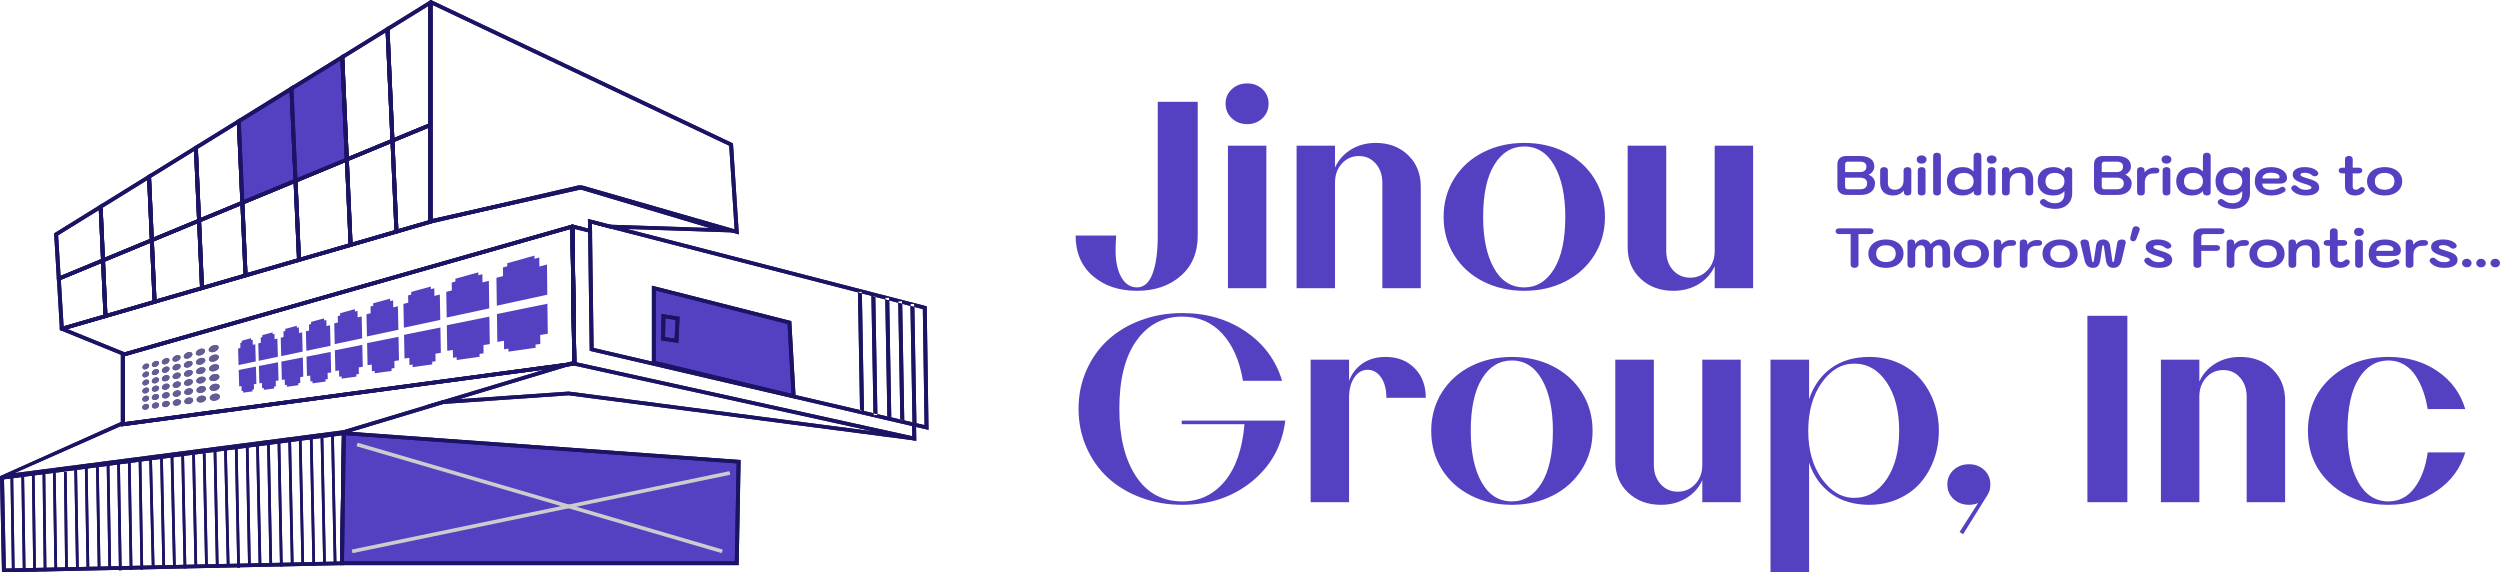 <?xml version="1.0" encoding="utf-8"?>
<svg width="509px" height="116.552px" viewBox="0 0 509 116.552" version="1.1" xmlns:xlink="http://www.w3.org/1999/xlink" xmlns="http://www.w3.org/2000/svg">
  <defs>
    <path d="M24.993 86.013L25.418 85.982L25.418 86.388L25.036 86.558L24.993 86.013L24.993 86.013ZM186.205 88.922L186.096 89.667L115.764 80.479L90.281 82.246L86.892 82.478L90.133 81.501L93.522 81.265L115.785 79.723L115.829 79.728L186.205 88.922L186.205 88.922Z" id="path_1" />
    <path d="M80.312 46.876L80.306 46.876C80.306 46.876 71.765 49.358 71.765 49.358L71.759 49.358C71.759 49.358 70.975 49.589 70.975 49.589L61.257 52.411L60.472 52.642L60.472 52.642L50.378 55.571L49.593 55.802L49.588 55.802L41.52 58.145L40.73 58.377L31.857 60.951L31.889 61.722L40.763 59.148L41.553 58.922L41.553 58.922C41.553 58.922 49.626 56.578 49.626 56.578L49.626 56.578C49.626 56.578 50.411 56.347 50.411 56.347L60.51 53.418L61.295 53.192L61.295 53.192C61.295 53.192 71.013 50.37 71.013 50.37L71.803 50.139L80.35 47.657L80.317 46.876L80.312 46.876ZM80.312 46.876L80.306 46.876C80.306 46.876 71.765 49.358 71.765 49.358L71.759 49.358C71.759 49.358 70.975 49.589 70.975 49.589L61.257 52.411L60.472 52.642L60.472 52.642L50.378 55.571L49.593 55.802L49.588 55.802L41.52 58.145L40.73 58.377L31.857 60.951L31.889 61.722L40.763 59.148L41.553 58.922L41.553 58.922C41.553 58.922 49.626 56.578 49.626 56.578L49.626 56.578C49.626 56.578 50.411 56.347 50.411 56.347L60.51 53.418L61.295 53.192L61.295 53.192C61.295 53.192 71.013 50.37 71.013 50.37L71.803 50.139L80.35 47.657L80.317 46.876L80.312 46.876ZM117.926 37.714L87.965 44.677L87.606 44.759L87.17 44.887L81.096 46.65L80.312 46.876L80.306 46.876C80.306 46.876 71.765 49.358 71.765 49.358L71.759 49.358C71.759 49.358 70.975 49.589 70.975 49.589L61.257 52.411L60.472 52.642L60.472 52.642L50.378 55.571L49.593 55.802L49.588 55.802L41.52 58.145L40.73 58.377L31.857 60.951L31.067 61.182L21.861 63.855L21.855 63.855L21.071 64.086L12.954 66.439L12.17 66.671L12.197 67.19L12.567 67.339L24.628 72.246L24.628 85.91L0.027 96.938L2.63813e-08 96.954L0.016 97.606L70.065 88.336L70.103 88.336C70.103 88.336 70.414 88.238 70.414 88.238L90.281 82.246L93.522 81.265L115.562 74.615L116.532 74.322L117.049 74.168L117.327 74.086L117.332 74.086L117.332 73.752C117.332 73.752 117.153 61.306 117.153 61.306L116.951 46.609L116.951 46.27C116.951 46.27 119.005 46.337 119.005 46.337L116.94 45.828L116.646 45.756L116.537 45.73L116.145 45.843L116.325 59.081L116.526 73.541L116.521 73.541L115.42 73.875L110.872 75.247L90.133 81.501L86.892 82.478L69.923 87.596L2.958 96.322L24.622 86.743L25.036 86.558L25.418 86.388L25.418 71.753L25.396 71.743L13.733 67L13.722 67C13.722 67 21.098 64.852 21.098 64.852L21.888 64.626L31.094 61.953L31.884 61.722L40.758 59.148L41.548 58.922L41.548 58.922C41.548 58.922 49.621 56.578 49.621 56.578L49.621 56.578C49.621 56.578 50.405 56.347 50.405 56.347L60.505 53.418L61.289 53.192L61.289 53.192C61.289 53.192 71.007 50.37 71.007 50.37L71.797 50.139L80.344 47.657L81.129 47.431L87.818 45.489L87.922 45.468L87.965 45.453L117.894 38.49L144.488 46.419L124.322 45.756L120.862 45.643L124.202 46.506L127.661 46.619L150.3 47.359L117.926 37.714L117.926 37.714Z" id="path_2" />
    <path d="M149.233 29.199L87.965 0.113L87.731 0L87.306 0.262L87.306 45.509L87.965 45.36L98.642 42.971L118.215 38.587L118.455 38.531L148.998 47.318L150.431 47.729L149.233 29.199L149.233 29.199ZM98.55 42.215L88.102 44.559L88.102 1.023L148.465 29.677L149.565 46.691L118.482 37.75L118.231 37.806L98.55 42.215L98.55 42.215Z" id="path_3" />
    <path d="M117.327 74.086L117.327 73.752C117.327 73.752 117.153 61.306 117.153 61.306L116.951 46.609L116.951 46.27C116.951 46.27 116.94 45.828 116.94 45.828L116.646 45.756L116.537 45.73L116.145 45.843L25.396 71.743L24.622 71.964L24.622 86.825L110.872 75.247L115.562 74.615L116.908 74.436L117.332 74.379L117.332 74.086L117.327 74.086ZM115.415 73.875L25.418 85.957L25.418 72.519L116.145 46.624L116.319 59.081L116.521 73.541L116.521 73.726L116.515 73.726L115.415 73.875L115.415 73.875Z" id="path_4" />
    <path d="M186.51 86.928L186.499 86.147L185.698 85.962L185.709 86.743L185.741 88.814L117.327 73.752L117.327 73.752L117.158 61.306L116.957 46.609L119.746 47.297L120.546 47.493L120.536 46.712L119.735 46.516L119.01 46.337L116.946 45.828L116.652 45.756L116.543 45.73L116.15 45.843L116.15 46.624C116.15 46.624 116.33 59.081 116.33 59.081L116.526 73.541L116.526 73.726L116.537 74.322L116.537 74.353L116.913 74.436L186.063 89.657L186.559 89.764L186.515 86.928L186.51 86.928Z" id="path_5" />
    <path d="M0.354 96.902L0.027 96.938L0 96.938L0 96.954L0.016 97.606L0.403 116.522L70.021 115.053L70.414 88.238L70.414 87.771C70.414 87.771 0.354 96.902 0.354 96.902L0.354 96.902ZM69.237 114.318L1.188 115.751L0.812 97.601L69.607 88.634L69.237 114.318L69.237 114.318Z" id="path_6" />
    <path d="M2.138 97.118L2.682 97.111L2.974 116.328L2.429 116.336L2.138 97.118ZM4.36 97.119L4.905 97.112L5.196 116.329L4.652 116.336L4.36 97.119ZM6.5 96.735L7.045 96.728L7.317 116.331L6.772 116.338L6.5 96.735ZM8.669 96.377L9.214 96.371L9.449 116.273L8.905 116.278L8.669 96.377ZM10.782 96.206L11.326 96.199L11.637 116.176L11.092 116.184L10.782 96.206ZM13.029 96.121L13.574 96.115L13.809 116.016L13.265 116.022L13.029 96.121ZM15.135 95.551L15.68 95.542L16.032 115.971L15.487 115.98L15.135 95.551ZM17.284 95.19L17.828 95.182L18.179 116.038L17.635 116.046L17.284 95.19ZM19.558 95.084L20.103 95.076L20.454 115.932L19.91 115.94L19.558 95.084ZM21.728 94.7L22.273 94.692L22.624 115.994L22.079 116.002L21.728 94.7ZM23.859 94.077L24.404 94.069L24.766 116.107L24.222 116.115L23.859 94.077ZM26.052 93.994L26.597 93.986L26.96 116.023L26.415 116.031L26.052 93.994ZM28.241 93.915L28.785 93.907L29.148 115.945L28.604 115.953L28.241 93.915ZM30.394 93.597L30.938 93.585L31.464 115.8L30.92 115.811L30.394 93.597ZM32.614 93.254L33.159 93.244L33.61 115.614L33.066 115.624L32.614 93.254ZM34.742 92.852L35.287 92.842L35.783 115.581L35.239 115.592L34.742 92.852ZM36.921 92.637L37.465 92.627L37.931 115.696L37.386 115.706L36.921 92.637ZM39.142 92.582L39.687 92.572L40.152 115.641L39.607 115.651L39.142 92.582ZM41.299 92.307L41.843 92.297L42.309 115.366L41.764 115.376L41.299 92.307ZM43.498 91.781L44.042 91.772L44.51 115.612L43.965 115.621L43.498 91.781ZM45.632 91.56L46.176 91.549L46.733 115.418L46.188 115.429L45.632 91.56ZM47.826 91.13L48.371 91.121L48.85 115.567L48.305 115.576L47.826 91.13ZM50.057 90.85L50.602 90.841L51.055 115.354L50.511 115.363L50.057 90.85ZM52.152 90.565L52.697 90.555L53.215 115.34L52.67 115.35L52.152 90.565ZM54.378 90.013L54.922 90.004L55.412 115.215L54.868 115.225L54.378 90.013ZM56.52 90.094L57.065 90.085L57.554 115.296L57.01 115.306L56.52 90.094ZM58.708 89.703L59.252 89.693L59.776 115.171L59.231 115.181L58.708 89.703ZM60.854 89.458L61.398 89.448L61.922 115.174L61.377 115.184L60.854 89.458ZM63.091 89.125L63.636 89.116L64.161 115.17L63.617 115.18L63.091 89.125ZM65.277 88.958L65.822 88.948L66.347 115.007L65.803 115.017L65.277 88.958ZM67.425 88.503L67.969 88.493L68.495 114.553L67.951 114.562L67.425 88.503Z" id="path_7" />
    <path d="M81.167 27.261L0 27.261L0.392 0L81.565 5.863L81.167 27.261L81.167 27.261ZM0.812 26.511L80.382 26.511L80.753 6.557L1.177 0.812L0.806 26.511L0.812 26.511Z" id="path_8" />
    <path d="M188.678 62.364L127.661 46.619L124.322 45.756L120.209 44.697L119.702 44.569L119.718 45.607L119.729 46.362L119.729 46.516L119.74 47.297L120.067 71.434L185.709 86.743L186.51 86.928L189.048 87.519L188.678 62.364L188.678 62.364ZM186.499 86.147L186.482 86.147C186.482 86.147 185.785 85.982 185.785 85.982L185.698 85.962L184.053 85.576L183.306 85.407L180.964 84.857L180.664 84.79L178.638 84.317L177.837 84.127L175.767 83.644L175.103 83.49L120.857 70.844L120.541 47.493L120.53 46.712L120.53 46.388C120.53 46.388 120.514 45.633 120.514 45.633L120.514 45.556L120.862 45.643L124.202 46.506L174.683 59.533L175.484 59.739L177.559 60.273L178.219 60.443L180.245 60.967L181.046 61.172L182.892 61.65L183.693 61.856L185.371 62.292L186.172 62.498L187.888 62.94L188.236 86.553L186.499 86.147L186.499 86.147ZM185.36 61.894L186.155 61.882L186.582 86.149L185.787 86.162L185.36 61.894ZM182.883 61.327L183.678 61.314L184.105 85.582L183.309 85.594L182.883 61.327ZM180.239 60.603L181.034 60.59L181.461 84.857L180.666 84.87L180.239 60.603ZM177.418 60.282L178.213 60.27L178.639 84.537L177.844 84.549L177.418 60.282ZM174.679 59.395L175.474 59.382L175.901 83.65L175.105 83.662L174.679 59.395Z" id="path_9" />
    <path d="M29.285 22.991L0 15.941L0 0L28.387 7.21L29.285 22.986L29.285 22.991ZM0.801 15.355L28.43 22.009L27.619 7.801L0.795 0.987L0.795 15.36L0.801 15.355Z" id="path_10" />
    <path d="M5.393 11.65L1.874 11.131L1.972 5.771L5.638 6.341L5.388 11.65L5.393 11.65ZM2.686 10.488L4.636 10.776L4.816 6.973L2.756 6.655L2.686 10.488L2.686 10.488Z" id="path_11" />
    <path d="M9.588 53.577L9.588 53.577L9.876 60.098L9.593 53.577L9.588 53.577ZM10.84 63.855L10.372 53.253L10.372 53.253C10.372 53.253 10.334 52.447 10.334 52.447L10.334 52.447C10.334 52.447 10.334 52.441 10.334 52.441L10.334 52.441C10.334 52.441 9.555 52.765 9.555 52.765L9.555 52.765C9.555 52.765 1.329 56.172 1.329 56.172L0.55 56.496L0.599 57.298L1.16 66.671L1.188 67.19L1.558 67.339L2.729 67L10.094 64.862L10.884 64.636L10.884 64.626L10.851 63.855L10.84 63.855ZM1.367 56.974L5.954 55.078L9.582 53.577L9.871 60.098L10.05 64.086L1.934 66.439L1.367 56.974L1.367 56.974ZM9.588 53.577L9.588 53.577L9.876 60.098L9.593 53.577L9.588 53.577Z" id="path_12" />
    <path d="M10.083 64.862L9.549 52.77L20.275 48.336L20.869 61.732L10.083 64.867L10.083 64.862ZM10.367 53.248L10.835 63.855L20.047 61.177L19.524 49.461L10.367 53.248L10.367 53.248Z" id="path_13" />
    <path d="M9.582 53.572L9.065 41.902L19.698 35.314L20.308 49.137L9.582 53.572L9.582 53.572ZM9.882 42.292L10.328 52.441L19.485 48.654L18.957 36.67L9.882 42.292L9.882 42.292Z" id="path_14" />
    <path d="M19.524 49.461L18.919 35.797L29.226 29.415L29.917 45.165L19.518 49.466L19.524 49.461ZM19.736 36.187L20.275 48.33L29.106 44.677L28.49 30.766L19.736 36.187L19.736 36.187Z" id="path_15" />
    <path d="M20.079 61.959L19.491 48.654L29.89 44.353L30.533 58.922L20.079 61.953L20.079 61.959ZM20.308 49.137L20.831 60.951L29.705 58.377L29.133 45.483L20.303 49.137L20.308 49.137Z" id="path_16" />
    <path d="M29.743 59.153L29.106 44.677L38.704 40.71L39.396 56.352L29.748 59.153L29.743 59.153ZM29.923 45.16L30.495 58.145L38.568 55.802L37.952 41.84L29.923 45.16L29.923 45.16Z" id="path_17" />
    <path d="M29.138 45.483L28.452 29.892L37.963 24.003L38.737 41.516L29.138 45.483L29.138 45.483ZM29.269 30.288L29.89 44.353L37.92 41.033L37.228 25.36L29.269 30.288L29.269 30.288Z" id="path_18" />
    <path d="M0.768 24.486L0 7.128L11.51 0L12.382 19.687L0.774 24.486L0.768 24.486ZM0.817 7.523L1.52 23.356L11.565 19.204L10.775 1.357L0.823 7.523L0.817 7.523Z" id="path_19" />
    <path d="M38.606 56.583L37.92 41.033L49.528 36.234L50.274 53.192L38.601 56.583L38.606 56.583ZM38.737 41.516L39.358 55.576L49.452 52.647L48.776 37.364L38.731 41.516L38.737 41.516Z" id="path_20" />
    <path d="M49.49 53.423L48.749 36.557L59.976 31.912L60.783 50.15L49.49 53.423L49.49 53.423ZM49.566 37.041L50.242 52.416L59.96 49.6L59.23 33.042L49.572 37.041L49.566 37.041Z" id="path_21" />
    <path d="M0.861 26.419L0 6.891L11.129 0L12.093 21.773L0.866 26.419L0.861 26.419ZM0.812 7.287L1.607 25.288L11.265 21.29L10.383 1.357L0.806 7.287L0.812 7.287Z" id="path_22" />
    <path d="M59.225 33.042L58.271 11.429L68.251 5.242L69.297 28.875L59.225 33.037L59.225 33.042ZM59.083 11.824L59.971 31.912L68.474 28.397L67.51 6.603L59.083 11.824L59.083 11.824Z" id="path_23" />
    <path d="M59.993 50.376L59.192 32.236L69.264 28.073L70.12 47.436L59.998 50.376L59.993 50.376ZM60.009 32.719L60.744 49.368L69.291 46.886L68.513 29.204L60.009 32.719L60.009 32.719Z" id="path_24" />
    <path d="M69.33 47.662L68.48 28.392L76.951 24.887L76.951 45.447L69.33 47.657L69.33 47.662ZM69.297 28.875L70.081 46.655L76.155 44.892L76.155 26.038L69.297 28.875L69.297 28.875Z" id="path_25" />
    <path d="M68.774 17.04L69.259 28.068L69.264 28.068L68.774 17.04L68.774 17.04ZM76.716 0L76.291 0.262L68.251 5.242L67.472 5.725L67.51 6.603L68.474 28.392L68.474 28.392C68.474 28.392 68.513 29.199 68.513 29.199L68.518 29.199L69.297 28.875L76.155 26.038L76.291 25.982L76.951 25.709L76.951 0.113L76.716 0L76.716 0ZM69.264 28.068L68.774 17.04L68.436 9.389L68.289 6.115L76.155 1.249L76.155 25.216L69.264 28.068L69.264 28.068ZM68.774 17.04L69.259 28.068L69.264 28.068L68.774 17.04L68.774 17.04Z" id="path_26" />
    <path d="M0.588 57.292L0 47.513L9.844 41.419L10.367 53.248L0.588 57.292L0.588 57.292ZM0.823 47.904L1.318 56.167L9.549 52.765L9.108 42.775L0.823 47.904L0.823 47.904Z" id="path_27" />
    <path d="M92.705 28.356L92.705 28.022C92.705 28.022 92.53 15.576 92.53 15.576L92.329 0.879L92.329 0.54C92.329 0.54 92.318 0.098 92.318 0.098L92.024 0.026L91.915 0L91.522 0.113L0.774 26.013L0 26.234L0 41.095L86.249 29.517L90.94 28.885L92.285 28.705L92.71 28.649L92.71 28.356L92.705 28.356ZM90.793 28.145L0.795 40.227L0.795 26.789L91.522 0.894L91.697 13.351L91.898 27.811L91.898 27.996L91.893 27.996L90.793 28.145L90.793 28.145Z" id="path_28" />
    <path d="M1.422 4.19C1.422 4.509 1.106 4.853 0.725 4.951C0.343 5.048 0.044 4.869 0.044 4.555C0.044 4.242 0.349 3.903 0.73 3.8C1.111 3.697 1.427 3.872 1.427 4.19L1.422 4.19Z" id="path_29" />
    <path d="M1.416 5.83C1.416 6.153 1.1 6.487 0.714 6.575C0.332 6.662 0.027 6.477 0.027 6.158C0.027 5.845 0.332 5.511 0.714 5.418C1.1 5.321 1.411 5.506 1.411 5.83L1.416 5.83Z" id="path_30" />
    <path d="M1.411 7.479C1.411 7.803 1.095 8.132 0.708 8.214C0.327 8.291 0.022 8.096 0.022 7.777C0.022 7.459 0.332 7.135 0.714 7.047C1.095 6.96 1.416 7.155 1.416 7.479L1.411 7.479Z" id="path_31" />
    <path d="M1.411 9.139C1.411 9.468 1.089 9.792 0.703 9.858C0.321 9.925 0.011 9.725 0.016 9.401C0.016 9.082 0.327 8.759 0.708 8.687C1.095 8.61 1.411 8.81 1.411 9.139L1.411 9.139Z" id="path_32" />
    <path d="M1.405 10.809C1.405 11.138 1.084 11.457 0.697 11.518C0.311 11.58 0.005 11.364 0.005 11.04C0.005 10.717 0.316 10.403 0.697 10.336C1.084 10.27 1.405 10.48 1.4 10.809L1.405 10.809Z" id="path_33" />
    <path d="M1.405 12.495C1.405 12.829 1.084 13.137 0.692 13.188C0.305 13.24 0 13.014 0 12.69C0 12.366 0.311 12.058 0.697 12.001C1.084 11.945 1.405 12.166 1.405 12.495L1.405 12.495Z" id="path_34" />
    <path d="M3.421 3.661C3.421 3.99 3.089 4.344 2.68 4.447C2.277 4.55 1.956 4.37 1.956 4.046C1.956 3.723 2.277 3.373 2.68 3.265C3.089 3.157 3.421 3.332 3.421 3.661L3.421 3.661Z" id="path_35" />
    <path d="M3.426 5.347C3.426 5.681 3.094 6.025 2.686 6.117C2.282 6.21 1.956 6.02 1.961 5.696C1.961 5.372 2.282 5.028 2.686 4.93C3.094 4.828 3.426 5.018 3.426 5.347L3.426 5.347Z" id="path_36" />
    <path d="M3.432 7.047C3.432 7.381 3.1 7.721 2.686 7.808C2.282 7.89 1.956 7.69 1.956 7.366C1.956 7.037 2.282 6.703 2.686 6.611C3.094 6.518 3.432 6.713 3.432 7.047L3.432 7.047Z" id="path_37" />
    <path d="M3.432 8.754C3.432 9.093 3.094 9.427 2.686 9.499C2.277 9.571 1.956 9.365 1.956 9.031C1.956 8.702 2.282 8.368 2.686 8.291C3.094 8.209 3.432 8.414 3.432 8.754L3.432 8.754Z" id="path_38" />
    <path d="M3.437 10.475C3.437 10.814 3.1 11.143 2.686 11.205C2.277 11.266 1.95 11.051 1.95 10.717C1.95 10.383 2.277 10.059 2.686 9.992C3.1 9.92 3.437 10.136 3.437 10.475L3.437 10.475Z" id="path_39" />
    <path d="M3.443 12.207C3.443 12.546 3.105 12.87 2.691 12.926C2.282 12.978 1.956 12.752 1.956 12.418C1.956 12.084 2.282 11.765 2.691 11.703C3.105 11.642 3.443 11.868 3.443 12.207L3.443 12.207Z" id="path_40" />
    <path d="M5.551 3.101C5.551 3.44 5.202 3.805 4.767 3.918C4.342 4.026 3.998 3.846 3.993 3.512C3.993 3.178 4.331 2.818 4.761 2.7C5.191 2.582 5.545 2.762 5.551 3.101L5.551 3.101Z" id="path_41" />
    <path d="M5.562 4.838C5.562 5.182 5.208 5.542 4.777 5.639C4.347 5.737 4.004 5.547 4.004 5.208C4.004 4.874 4.347 4.519 4.772 4.411C5.202 4.303 5.562 4.494 5.562 4.833L5.562 4.838Z" id="path_42" />
    <path d="M5.573 6.585C5.573 6.929 5.219 7.284 4.783 7.371C4.353 7.459 4.004 7.258 4.004 6.919C4.004 6.58 4.347 6.23 4.777 6.138C5.208 6.045 5.567 6.241 5.573 6.585L5.573 6.585Z" id="path_43" />
    <path d="M5.584 8.348C5.584 8.697 5.23 9.041 4.794 9.118C4.363 9.195 4.015 8.985 4.015 8.646C4.015 8.306 4.358 7.962 4.788 7.88C5.224 7.793 5.584 8.003 5.584 8.348L5.584 8.348Z" id="path_44" />
    <path d="M5.595 10.12C5.595 10.47 5.24 10.809 4.799 10.876C4.363 10.943 4.015 10.722 4.015 10.377C4.015 10.038 4.358 9.699 4.794 9.622C5.23 9.545 5.595 9.766 5.595 10.115L5.595 10.12Z" id="path_45" />
    <path d="M5.605 11.909C5.605 12.263 5.246 12.592 4.81 12.649C4.374 12.705 4.026 12.469 4.026 12.125C4.026 11.78 4.369 11.451 4.805 11.385C5.246 11.318 5.605 11.549 5.611 11.904L5.605 11.909Z" id="path_46" />
    <path d="M7.812 2.505C7.812 2.854 7.441 3.235 6.978 3.353C6.515 3.471 6.156 3.281 6.156 2.942C6.156 2.597 6.515 2.222 6.967 2.099C7.425 1.975 7.806 2.155 7.812 2.505L7.812 2.505Z" id="path_47" />
    <path d="M7.833 4.298C7.833 4.653 7.463 5.023 7 5.131C6.542 5.233 6.177 5.038 6.172 4.694C6.172 4.35 6.531 3.98 6.989 3.867C7.452 3.754 7.833 3.944 7.833 4.298L7.833 4.298Z" id="path_48" />
    <path d="M7.855 6.097C7.855 6.451 7.479 6.816 7.016 6.914C6.559 7.006 6.188 6.801 6.188 6.451C6.188 6.102 6.548 5.742 7.005 5.639C7.468 5.537 7.85 5.737 7.855 6.092L7.855 6.097Z" id="path_49" />
    <path d="M7.872 7.916C7.872 8.276 7.496 8.635 7.033 8.718C6.575 8.8 6.205 8.584 6.199 8.235C6.199 7.885 6.564 7.531 7.022 7.438C7.485 7.346 7.872 7.561 7.872 7.916L7.872 7.916Z" id="path_50" />
    <path d="M7.893 9.745C7.893 10.105 7.517 10.46 7.049 10.532C6.586 10.604 6.216 10.372 6.21 10.023C6.21 9.673 6.575 9.324 7.033 9.242C7.501 9.16 7.882 9.386 7.888 9.745L7.893 9.745Z" id="path_51" />
    <path d="M7.915 11.585C7.915 11.95 7.539 12.294 7.071 12.356C6.608 12.418 6.232 12.176 6.232 11.821C6.232 11.467 6.597 11.123 7.06 11.056C7.528 10.989 7.915 11.225 7.921 11.585L7.915 11.585Z" id="path_52" />
    <path d="M10.225 1.873C10.23 2.232 9.833 2.628 9.342 2.757C8.858 2.88 8.465 2.69 8.46 2.34C8.46 1.986 8.841 1.595 9.321 1.467C9.811 1.333 10.214 1.518 10.219 1.878L10.225 1.873Z" id="path_53" />
    <path d="M10.252 3.718C10.258 4.082 9.86 4.468 9.364 4.581C8.879 4.694 8.487 4.494 8.482 4.139C8.482 3.784 8.863 3.399 9.348 3.281C9.838 3.157 10.247 3.353 10.252 3.718L10.252 3.718Z" id="path_54" />
    <path d="M10.285 5.578C10.29 5.943 9.887 6.328 9.397 6.426C8.907 6.528 8.514 6.318 8.509 5.958C8.503 5.598 8.89 5.223 9.38 5.115C9.876 5.007 10.285 5.213 10.29 5.578L10.285 5.578Z" id="path_55" />
    <path d="M10.312 7.453C10.318 7.823 9.914 8.199 9.419 8.286C8.928 8.373 8.531 8.152 8.525 7.793C8.525 7.433 8.907 7.063 9.397 6.965C9.893 6.868 10.301 7.083 10.312 7.453L10.312 7.453Z" id="path_56" />
    <path d="M10.345 9.339C10.35 9.709 9.947 10.079 9.446 10.156C8.956 10.233 8.558 9.997 8.552 9.637C8.552 9.273 8.939 8.913 9.43 8.826C9.925 8.738 10.339 8.969 10.345 9.339L10.345 9.339Z" id="path_57" />
    <path d="M10.372 11.241C10.377 11.616 9.974 11.976 9.473 12.037C8.977 12.104 8.58 11.857 8.574 11.487C8.574 11.123 8.961 10.768 9.451 10.696C9.952 10.624 10.367 10.866 10.372 11.241L10.372 11.241Z" id="path_58" />
    <path d="M12.802 1.194C12.807 1.57 12.387 1.981 11.859 2.114C11.342 2.248 10.922 2.058 10.917 1.693C10.911 1.328 11.32 0.922 11.832 0.783C12.344 0.645 12.791 0.824 12.796 1.2L12.802 1.194Z" id="path_59" />
    <path d="M12.84 3.101C12.845 3.476 12.42 3.882 11.897 4C11.38 4.118 10.955 3.918 10.949 3.548C10.944 3.183 11.352 2.782 11.87 2.654C12.393 2.525 12.834 2.721 12.84 3.096L12.84 3.101Z" id="path_60" />
    <path d="M12.883 5.023C12.889 5.403 12.464 5.799 11.935 5.907C11.412 6.015 10.993 5.799 10.982 5.429C10.977 5.059 11.385 4.668 11.908 4.55C12.437 4.432 12.872 4.643 12.883 5.023L12.883 5.023Z" id="path_61" />
    <path d="M12.921 6.96C12.927 7.34 12.502 7.731 11.968 7.829C11.445 7.921 11.02 7.695 11.015 7.325C11.009 6.955 11.423 6.57 11.946 6.467C12.475 6.364 12.916 6.585 12.927 6.965L12.921 6.96Z" id="path_62" />
    <path d="M12.965 8.908C12.97 9.293 12.54 9.673 12.006 9.756C11.478 9.838 11.053 9.596 11.047 9.221C11.042 8.846 11.456 8.471 11.979 8.378C12.513 8.286 12.954 8.522 12.965 8.908L12.965 8.908Z" id="path_63" />
    <path d="M13.003 10.876C13.014 11.261 12.578 11.636 12.044 11.703C11.516 11.77 11.085 11.518 11.08 11.143C11.075 10.768 11.489 10.398 12.017 10.321C12.551 10.244 12.998 10.491 13.003 10.876L13.003 10.876Z" id="path_64" />
    <path d="M15.558 0.47C15.569 0.855 15.117 1.287 14.556 1.431C14 1.57 13.553 1.379 13.542 1.004C13.531 0.629 13.967 0.203 14.523 0.054C15.084 -0.101 15.553 0.09 15.563 0.475L15.558 0.47Z" id="path_65" />
    <path d="M15.607 2.438C15.618 2.829 15.16 3.25 14.599 3.378C14.043 3.507 13.591 3.301 13.581 2.921C13.57 2.541 14.011 2.125 14.561 1.991C15.122 1.852 15.596 2.053 15.601 2.438L15.607 2.438Z" id="path_66" />
    <path d="M15.661 4.427C15.672 4.817 15.215 5.234 14.648 5.347C14.087 5.46 13.635 5.244 13.624 4.858C13.613 4.478 14.054 4.067 14.61 3.944C15.166 3.82 15.645 4.031 15.656 4.422L15.661 4.427Z" id="path_67" />
    <path d="M15.716 6.431C15.727 6.827 15.269 7.232 14.697 7.335C14.136 7.438 13.678 7.207 13.668 6.821C13.657 6.436 14.098 6.035 14.659 5.927C15.226 5.814 15.7 6.04 15.71 6.436L15.716 6.431Z" id="path_68" />
    <path d="M15.77 8.45C15.781 8.846 15.318 9.247 14.746 9.334C14.18 9.422 13.722 9.175 13.717 8.79C13.706 8.404 14.152 8.008 14.713 7.911C15.286 7.813 15.759 8.055 15.77 8.45L15.77 8.45Z" id="path_69" />
    <path d="M15.825 10.485C15.836 10.886 15.373 11.277 14.795 11.349C14.229 11.421 13.766 11.164 13.76 10.773C13.749 10.383 14.196 9.997 14.763 9.915C15.335 9.828 15.814 10.085 15.825 10.485L15.825 10.485Z" id="path_70" />
    <clipPath id="clip_1">
      <use xlink:href="#path_1" />
    </clipPath>
    <clipPath id="clip_2">
      <use xlink:href="#path_2" />
    </clipPath>
    <clipPath id="clip_3">
      <use xlink:href="#path_3" />
    </clipPath>
    <clipPath id="clip_4">
      <use xlink:href="#path_4" />
    </clipPath>
    <clipPath id="clip_5">
      <use xlink:href="#path_5" />
    </clipPath>
    <clipPath id="clip_6">
      <use xlink:href="#path_6" />
    </clipPath>
    <clipPath id="clip_7">
      <use xlink:href="#path_7" />
    </clipPath>
    <clipPath id="clip_8">
      <use xlink:href="#path_8" />
    </clipPath>
    <clipPath id="clip_9">
      <use xlink:href="#path_9" />
    </clipPath>
    <clipPath id="clip_10">
      <use xlink:href="#path_10" />
    </clipPath>
    <clipPath id="clip_11">
      <use xlink:href="#path_11" />
    </clipPath>
    <clipPath id="clip_12">
      <use xlink:href="#path_12" />
    </clipPath>
    <clipPath id="clip_13">
      <use xlink:href="#path_13" />
    </clipPath>
    <clipPath id="clip_14">
      <use xlink:href="#path_14" />
    </clipPath>
    <clipPath id="clip_15">
      <use xlink:href="#path_15" />
    </clipPath>
    <clipPath id="clip_16">
      <use xlink:href="#path_16" />
    </clipPath>
    <clipPath id="clip_17">
      <use xlink:href="#path_17" />
    </clipPath>
    <clipPath id="clip_18">
      <use xlink:href="#path_18" />
    </clipPath>
    <clipPath id="clip_19">
      <use xlink:href="#path_19" />
    </clipPath>
    <clipPath id="clip_20">
      <use xlink:href="#path_20" />
    </clipPath>
    <clipPath id="clip_21">
      <use xlink:href="#path_21" />
    </clipPath>
    <clipPath id="clip_22">
      <use xlink:href="#path_22" />
    </clipPath>
    <clipPath id="clip_23">
      <use xlink:href="#path_23" />
    </clipPath>
    <clipPath id="clip_24">
      <use xlink:href="#path_24" />
    </clipPath>
    <clipPath id="clip_25">
      <use xlink:href="#path_25" />
    </clipPath>
    <clipPath id="clip_26">
      <use xlink:href="#path_26" />
    </clipPath>
    <clipPath id="clip_27">
      <use xlink:href="#path_27" />
    </clipPath>
    <clipPath id="clip_28">
      <use xlink:href="#path_28" />
    </clipPath>
    <clipPath id="clip_29">
      <use xlink:href="#path_29" />
    </clipPath>
    <clipPath id="clip_30">
      <use xlink:href="#path_30" />
    </clipPath>
    <clipPath id="clip_31">
      <use xlink:href="#path_31" />
    </clipPath>
    <clipPath id="clip_32">
      <use xlink:href="#path_32" />
    </clipPath>
    <clipPath id="clip_33">
      <use xlink:href="#path_33" />
    </clipPath>
    <clipPath id="clip_34">
      <use xlink:href="#path_34" />
    </clipPath>
    <clipPath id="clip_35">
      <use xlink:href="#path_35" />
    </clipPath>
    <clipPath id="clip_36">
      <use xlink:href="#path_36" />
    </clipPath>
    <clipPath id="clip_37">
      <use xlink:href="#path_37" />
    </clipPath>
    <clipPath id="clip_38">
      <use xlink:href="#path_38" />
    </clipPath>
    <clipPath id="clip_39">
      <use xlink:href="#path_39" />
    </clipPath>
    <clipPath id="clip_40">
      <use xlink:href="#path_40" />
    </clipPath>
    <clipPath id="clip_41">
      <use xlink:href="#path_41" />
    </clipPath>
    <clipPath id="clip_42">
      <use xlink:href="#path_42" />
    </clipPath>
    <clipPath id="clip_43">
      <use xlink:href="#path_43" />
    </clipPath>
    <clipPath id="clip_44">
      <use xlink:href="#path_44" />
    </clipPath>
    <clipPath id="clip_45">
      <use xlink:href="#path_45" />
    </clipPath>
    <clipPath id="clip_46">
      <use xlink:href="#path_46" />
    </clipPath>
    <clipPath id="clip_47">
      <use xlink:href="#path_47" />
    </clipPath>
    <clipPath id="clip_48">
      <use xlink:href="#path_48" />
    </clipPath>
    <clipPath id="clip_49">
      <use xlink:href="#path_49" />
    </clipPath>
    <clipPath id="clip_50">
      <use xlink:href="#path_50" />
    </clipPath>
    <clipPath id="clip_51">
      <use xlink:href="#path_51" />
    </clipPath>
    <clipPath id="clip_52">
      <use xlink:href="#path_52" />
    </clipPath>
    <clipPath id="clip_53">
      <use xlink:href="#path_53" />
    </clipPath>
    <clipPath id="clip_54">
      <use xlink:href="#path_54" />
    </clipPath>
    <clipPath id="clip_55">
      <use xlink:href="#path_55" />
    </clipPath>
    <clipPath id="clip_56">
      <use xlink:href="#path_56" />
    </clipPath>
    <clipPath id="clip_57">
      <use xlink:href="#path_57" />
    </clipPath>
    <clipPath id="clip_58">
      <use xlink:href="#path_58" />
    </clipPath>
    <clipPath id="clip_59">
      <use xlink:href="#path_59" />
    </clipPath>
    <clipPath id="clip_60">
      <use xlink:href="#path_60" />
    </clipPath>
    <clipPath id="clip_61">
      <use xlink:href="#path_61" />
    </clipPath>
    <clipPath id="clip_62">
      <use xlink:href="#path_62" />
    </clipPath>
    <clipPath id="clip_63">
      <use xlink:href="#path_63" />
    </clipPath>
    <clipPath id="clip_64">
      <use xlink:href="#path_64" />
    </clipPath>
    <clipPath id="clip_65">
      <use xlink:href="#path_65" />
    </clipPath>
    <clipPath id="clip_66">
      <use xlink:href="#path_66" />
    </clipPath>
    <clipPath id="clip_67">
      <use xlink:href="#path_67" />
    </clipPath>
    <clipPath id="clip_68">
      <use xlink:href="#path_68" />
    </clipPath>
    <clipPath id="clip_69">
      <use xlink:href="#path_69" />
    </clipPath>
    <clipPath id="clip_70">
      <use xlink:href="#path_70" />
    </clipPath>
  </defs>
  <g id="Logo-Dark-Horizontal-Copy" fill-opacity="1">
    <path d="M2287 43L2287 43L2287 159.552L1778 159.552L1778 43L2287 43Z" id="Logo-Dark-Horizontal-Copy" fill="none" stroke="none" />
    <g id="Group-Copy" transform="translate(90.35 7.428)">
      <path d="M128.647 40.522L136.896 40.522C136.82 41.913 136.782 42.911 136.782 43.517C136.782 45.817 137.175 47.653 137.959 49.026C138.743 50.398 139.806 51.085 141.148 51.085C142.565 51.085 143.624 50.14 144.323 48.25C145.022 46.361 145.372 43.785 145.372 40.522L145.372 13.3L153.507 13.3L153.507 40.522C153.507 43.998 152.35 46.744 150.035 48.758C147.72 50.773 144.758 51.78 141.148 51.78C137.482 51.78 134.482 50.773 132.148 48.758C129.814 46.744 128.647 43.998 128.647 40.522L128.647 40.522ZM163.599 17.846C162.333 17.846 161.279 17.445 160.438 16.643C159.597 15.841 159.177 14.851 159.177 13.675C159.177 12.498 159.597 11.518 160.438 10.733C161.279 9.949 162.333 9.557 163.599 9.557C164.827 9.557 165.857 9.949 166.689 10.733C167.52 11.518 167.936 12.498 167.936 13.675C167.936 14.851 167.52 15.841 166.689 16.643C165.857 17.445 164.827 17.846 163.599 17.846L163.599 17.846ZM167.482 51.245L159.658 51.245L159.658 22.232L167.482 22.232L167.482 51.245ZM191.096 51.245L191.096 29.773C191.096 28.204 190.647 26.907 189.749 25.882C188.851 24.857 187.713 24.344 186.333 24.344C184.935 24.344 183.773 24.857 182.846 25.882C181.92 26.907 181.457 28.204 181.457 29.773L181.457 51.245L173.634 51.245L173.634 22.232L181.457 22.232L181.457 26.698C182.138 25.165 183.215 23.943 184.689 23.034C186.163 22.125 187.855 21.67 189.763 21.67C192.428 21.67 194.62 22.499 196.34 24.157C198.06 25.815 198.919 27.945 198.919 30.548L198.919 51.245L191.096 51.245ZM219.981 51.78C216.901 51.78 214.108 51.143 211.604 49.868C209.1 48.594 207.135 46.806 205.708 44.507C204.281 42.207 203.568 39.613 203.568 36.725C203.568 33.837 204.281 31.244 205.708 28.944C207.135 26.644 209.1 24.857 211.604 23.582C214.108 22.308 216.901 21.67 219.981 21.67C223.08 21.67 225.877 22.308 228.372 23.582C230.866 24.857 232.832 26.644 234.268 28.944C235.704 31.244 236.422 33.837 236.422 36.725C236.422 39.613 235.704 42.207 234.268 44.507C232.832 46.806 230.866 48.594 228.372 49.868C225.877 51.143 223.08 51.78 219.981 51.78L219.981 51.78ZM219.981 51.085C222.494 51.085 224.516 49.842 226.047 47.355C227.578 44.868 228.343 41.325 228.343 36.725C228.343 32.393 227.606 28.922 226.132 26.31C224.658 23.698 222.608 22.392 219.981 22.392C217.448 22.392 215.422 23.627 213.9 26.096C212.379 28.565 211.618 32.108 211.618 36.725C211.618 41.075 212.351 44.556 213.815 47.167C215.28 49.779 217.335 51.085 219.981 51.085L219.981 51.085ZM266.584 51.245L258.76 51.245L258.76 46.753C258.08 48.286 256.993 49.507 255.5 50.416C254.007 51.326 252.287 51.78 250.341 51.78C247.638 51.78 245.413 50.956 243.665 49.307C241.917 47.658 241.043 45.532 241.043 42.929L241.043 22.232L248.895 22.232L248.895 43.678C248.895 45.247 249.353 46.544 250.27 47.569C251.186 48.594 252.353 49.106 253.771 49.106C255.188 49.106 256.374 48.589 257.328 47.555C258.283 46.521 258.76 45.229 258.76 43.678L258.76 22.232L266.584 22.232L266.584 51.245ZM150.247 78.933L150.247 78.211L171.338 78.211C170.695 83.31 168.427 87.441 164.534 90.605C160.641 93.77 155.917 95.352 150.361 95.352C147.375 95.352 144.578 94.866 141.97 93.894C139.362 92.923 137.127 91.586 135.266 89.883C133.404 88.181 131.935 86.113 130.858 83.68C129.78 81.246 129.242 78.621 129.242 75.805C129.242 72.988 129.78 70.367 130.858 67.943C131.935 65.518 133.404 63.455 135.266 61.752C137.127 60.05 139.362 58.717 141.97 57.755C144.578 56.792 147.375 56.311 150.361 56.311C155.293 56.311 159.602 57.568 163.287 60.081C166.972 62.595 169.438 65.937 170.686 70.109L162.72 70.109C162.04 66.026 160.636 62.826 158.51 60.509C156.384 58.191 153.668 57.033 150.361 57.033C146.486 57.033 143.382 58.659 141.048 61.913C138.715 65.166 137.548 69.797 137.548 75.805C137.548 81.527 138.672 86.1 140.921 89.522C143.17 92.945 146.316 94.656 150.361 94.656C153.838 94.656 156.71 93.302 158.978 90.592C161.246 87.882 162.597 83.996 163.032 78.933L150.247 78.933ZM176.497 65.804L184.321 65.804L184.321 70.109C184.906 68.576 185.842 67.381 187.127 66.526C188.412 65.67 189.952 65.242 191.748 65.242C194.185 65.242 196.16 66.009 197.672 67.542C199.184 69.075 199.94 71.081 199.94 73.558L191.918 73.558C191.918 71.847 191.559 70.47 190.84 69.427C190.122 68.384 189.206 67.863 188.091 67.863C186.995 67.863 186.092 68.389 185.384 69.44C184.675 70.492 184.321 71.865 184.321 73.558L184.321 94.817L176.497 94.817L176.497 65.804ZM217.458 95.352C214.378 95.352 211.585 94.715 209.081 93.44C206.577 92.165 204.612 90.378 203.185 88.079C201.758 85.779 201.045 83.185 201.045 80.297C201.045 77.409 201.758 74.815 203.185 72.516C204.612 70.216 206.577 68.429 209.081 67.154C211.585 65.879 214.378 65.242 217.458 65.242C220.557 65.242 223.354 65.879 225.849 67.154C228.343 68.429 230.309 70.216 231.745 72.516C233.181 74.815 233.899 77.409 233.899 80.297C233.899 83.185 233.181 85.779 231.745 88.079C230.309 90.378 228.343 92.165 225.849 93.44C223.354 94.715 220.557 95.352 217.458 95.352L217.458 95.352ZM217.459 94.657C219.972 94.657 221.994 93.413 223.525 90.926C225.056 88.439 225.821 84.896 225.821 80.297C225.821 75.965 225.084 72.493 223.61 69.882C222.136 67.27 220.085 65.964 217.459 65.964C214.926 65.964 212.899 67.199 211.378 69.668C209.857 72.137 209.096 75.68 209.096 80.297C209.096 84.647 209.828 88.128 211.293 90.739C212.758 93.351 214.813 94.657 217.459 94.657L217.459 94.657ZM264.061 94.817L256.238 94.817L256.238 90.325C255.557 91.858 254.471 93.079 252.978 93.988C251.485 94.897 249.765 95.352 247.818 95.352C245.116 95.352 242.891 94.527 241.143 92.878C239.395 91.229 238.52 89.104 238.52 86.501L238.52 65.804L246.373 65.804L246.373 87.25C246.373 88.818 246.831 90.115 247.748 91.14C248.664 92.165 249.831 92.678 251.248 92.678C252.666 92.678 253.852 92.161 254.806 91.127C255.76 90.093 256.238 88.8 256.238 87.25L256.238 65.804L264.061 65.804L264.061 94.817ZM270.127 65.804L277.979 65.804L277.979 73.853C278.886 71.143 280.389 69.03 282.486 67.515C284.584 66 287.164 65.242 290.225 65.242C292.38 65.242 294.359 65.648 296.164 66.459C297.969 67.27 299.467 68.362 300.657 69.735C301.848 71.107 302.769 72.703 303.421 74.521C304.073 76.339 304.399 78.265 304.399 80.297C304.399 82.329 304.073 84.255 303.421 86.073C302.769 87.891 301.848 89.487 300.657 90.859C299.467 92.232 297.969 93.324 296.164 94.135C294.359 94.946 292.38 95.352 290.225 95.352C287.164 95.352 284.584 94.599 282.486 93.092C280.389 91.586 278.886 89.478 277.979 86.768L277.979 109.123L270.127 109.123L270.127 65.804ZM287.164 66.606C284.613 66.606 282.416 67.894 280.573 70.47C278.731 73.046 277.809 76.322 277.809 80.297C277.809 84.237 278.735 87.495 280.587 90.071C282.439 92.647 284.632 93.935 287.164 93.935C289.866 93.935 292.068 92.673 293.769 90.151C295.47 87.628 296.32 84.344 296.32 80.297C296.32 76.233 295.47 72.934 293.769 70.403C292.068 67.872 289.866 66.606 287.164 66.606L287.164 66.606ZM310.55 95.352C309.284 95.352 308.231 94.956 307.39 94.162C306.549 93.369 306.128 92.384 306.128 91.208C306.128 90.031 306.549 89.05 307.39 88.266C308.231 87.482 309.284 87.09 310.55 87.09C311.779 87.09 312.809 87.482 313.64 88.266C314.472 89.05 314.888 90.031 314.888 91.208C314.888 92.081 314.661 92.848 314.207 93.507L309.331 101.342L308.623 100.888L312.393 94.978C311.864 95.228 311.25 95.352 310.55 95.352L310.55 95.352ZM342.781 94.817L334.645 94.817L334.645 56.872L342.781 56.872L342.781 94.817ZM367.074 94.817L367.074 73.344C367.074 71.776 366.625 70.479 365.727 69.454C364.829 68.429 363.691 67.916 362.311 67.916C360.913 67.916 359.751 68.429 358.825 69.454C357.899 70.479 357.436 71.776 357.436 73.344L357.436 94.817L349.612 94.817L349.612 65.804L357.436 65.804L357.436 70.269C358.116 68.736 359.193 67.515 360.667 66.606C362.141 65.697 363.833 65.242 365.741 65.242C368.406 65.242 370.598 66.071 372.318 67.729C374.038 69.387 374.898 71.517 374.898 74.12L374.898 94.817L367.074 94.817ZM403.925 84.683L411.579 84.683C410.615 87.909 408.721 90.494 405.895 92.437C403.07 94.38 399.758 95.352 395.96 95.352C391.235 95.352 387.319 93.939 384.21 91.114C381.101 88.288 379.547 84.683 379.547 80.297C379.547 75.912 381.101 72.306 384.21 69.481C387.319 66.655 391.235 65.242 395.96 65.242C399.777 65.242 403.094 66.205 405.91 68.13C408.726 70.055 410.615 72.631 411.579 75.858L403.925 75.858C403.717 74.575 403.42 73.38 403.032 72.275C402.645 71.17 402.139 70.127 401.516 69.146C400.892 68.166 400.103 67.39 399.149 66.82C398.194 66.249 397.131 65.964 395.96 65.964C393.427 65.964 391.401 67.199 389.879 69.668C388.358 72.137 387.597 75.68 387.597 80.297C387.597 84.647 388.33 88.127 389.794 90.739C391.259 93.351 393.314 94.657 395.96 94.657C398.114 94.657 399.881 93.73 401.261 91.876C402.64 90.022 403.528 87.624 403.925 84.683L403.925 84.683Z" id="Path" fill="#5341C2" stroke="none" />
      <path d="M285.661 32.263C285.052 32.263 284.58 32.112 284.243 31.809C283.907 31.507 283.739 31.084 283.739 30.54L283.739 26.007C283.739 25.478 283.901 25.066 284.225 24.771C284.55 24.477 285 24.329 285.577 24.329L288.353 24.329C289.282 24.329 289.999 24.514 290.503 24.885C291.008 25.255 291.26 25.791 291.26 26.494C291.26 26.841 291.152 27.165 290.936 27.463C290.719 27.761 290.439 27.986 290.095 28.137L290.095 28.149C290.479 28.292 290.793 28.521 291.038 28.834C291.282 29.148 291.404 29.486 291.404 29.849C291.404 30.604 291.146 31.195 290.629 31.622C290.113 32.049 289.402 32.263 288.497 32.263L285.661 32.263ZM288.353 27.605C288.761 27.605 289.08 27.51 289.308 27.321C289.536 27.132 289.65 26.86 289.65 26.505C289.65 26.158 289.542 25.901 289.326 25.735C289.11 25.568 288.785 25.485 288.353 25.485L285.83 25.485C285.669 25.485 285.543 25.534 285.451 25.633C285.359 25.731 285.313 25.867 285.313 26.041L285.313 27.605L288.353 27.605ZM288.353 31.107C289.314 31.107 289.794 30.695 289.794 29.872C289.794 29.516 289.668 29.241 289.416 29.044C289.164 28.848 288.809 28.749 288.353 28.749L285.313 28.749L285.313 30.552C285.313 30.725 285.359 30.861 285.451 30.959C285.543 31.058 285.669 31.107 285.83 31.107L288.353 31.107ZM295.069 32.376C294.244 32.376 293.601 32.151 293.141 31.702C292.68 31.252 292.45 30.627 292.45 29.826L292.45 27.276C292.45 27.064 292.522 26.898 292.666 26.777C292.81 26.657 293.002 26.596 293.243 26.596C293.491 26.596 293.683 26.657 293.819 26.777C293.956 26.898 294.024 27.064 294.024 27.276L294.024 29.826C294.024 30.257 294.146 30.593 294.39 30.835C294.634 31.077 294.977 31.198 295.417 31.198C295.986 31.198 296.429 31.027 296.745 30.688C297.061 30.348 297.22 29.879 297.22 29.282L297.22 27.276C297.22 27.064 297.292 26.898 297.436 26.777C297.58 26.657 297.772 26.596 298.013 26.596C298.261 26.596 298.453 26.657 298.589 26.777C298.725 26.898 298.793 27.064 298.793 27.276L298.793 31.696C298.793 31.915 298.727 32.083 298.595 32.2C298.463 32.318 298.277 32.376 298.037 32.376C297.796 32.376 297.608 32.316 297.472 32.195C297.336 32.074 297.268 31.908 297.268 31.696L297.268 31.367C296.971 31.715 296.645 31.97 296.288 32.133C295.932 32.295 295.525 32.376 295.069 32.376L295.069 32.376ZM300.884 25.893C300.588 25.893 300.35 25.816 300.169 25.661C299.989 25.506 299.899 25.304 299.899 25.055C299.899 24.805 299.989 24.603 300.169 24.448C300.35 24.293 300.588 24.216 300.884 24.216C301.181 24.216 301.423 24.293 301.611 24.448C301.799 24.603 301.894 24.805 301.894 25.055C301.894 25.304 301.799 25.506 301.611 25.661C301.423 25.816 301.181 25.893 300.884 25.893L300.884 25.893ZM300.896 32.376C300.647 32.376 300.455 32.316 300.319 32.195C300.183 32.074 300.115 31.908 300.115 31.696L300.115 27.276C300.115 27.064 300.183 26.898 300.319 26.777C300.455 26.657 300.647 26.596 300.896 26.596C301.136 26.596 301.328 26.657 301.473 26.777C301.617 26.898 301.689 27.064 301.689 27.276L301.689 31.696C301.689 31.908 301.617 32.074 301.473 32.195C301.328 32.316 301.136 32.376 300.896 32.376L300.896 32.376ZM304.02 32.376C303.772 32.376 303.579 32.316 303.443 32.195C303.307 32.074 303.239 31.908 303.239 31.696L303.239 24.341C303.239 24.129 303.307 23.963 303.443 23.842C303.579 23.721 303.772 23.66 304.02 23.66C304.26 23.66 304.452 23.721 304.597 23.842C304.741 23.963 304.813 24.129 304.813 24.341L304.813 31.696C304.813 31.908 304.741 32.074 304.597 32.195C304.452 32.316 304.26 32.376 304.02 32.376L304.02 32.376ZM309.246 32.376C308.621 32.376 308.067 32.261 307.582 32.03C307.098 31.8 306.719 31.466 306.447 31.027C306.174 30.589 306.038 30.075 306.038 29.486C306.038 28.897 306.168 28.385 306.429 27.95C306.689 27.516 307.063 27.181 307.552 26.947C308.041 26.713 308.617 26.596 309.282 26.596C309.771 26.596 310.183 26.67 310.52 26.817C310.856 26.964 311.172 27.185 311.469 27.48L311.481 24.341C311.481 24.129 311.553 23.963 311.697 23.842C311.841 23.721 312.034 23.66 312.274 23.66C312.514 23.66 312.704 23.719 312.845 23.836C312.985 23.953 313.055 24.121 313.055 24.341L313.055 31.696C313.055 31.915 312.985 32.083 312.845 32.2C312.704 32.318 312.514 32.376 312.274 32.376C312.034 32.376 311.841 32.316 311.697 32.195C311.553 32.074 311.481 31.908 311.481 31.696L311.481 31.469C310.944 32.074 310.199 32.376 309.246 32.376L309.246 32.376ZM309.486 31.198C310.111 31.198 310.6 31.046 310.952 30.744C311.305 30.442 311.481 30.023 311.481 29.486C311.481 28.95 311.305 28.53 310.952 28.228C310.6 27.926 310.111 27.775 309.486 27.775C308.902 27.775 308.445 27.926 308.117 28.228C307.788 28.53 307.624 28.95 307.624 29.486C307.624 30.023 307.788 30.442 308.117 30.744C308.445 31.046 308.902 31.198 309.486 31.198L309.486 31.198ZM315.145 25.893C314.849 25.893 314.611 25.816 314.431 25.661C314.25 25.506 314.16 25.304 314.16 25.055C314.16 24.805 314.25 24.603 314.431 24.448C314.611 24.293 314.849 24.216 315.145 24.216C315.442 24.216 315.684 24.293 315.872 24.448C316.061 24.603 316.155 24.805 316.155 25.055C316.155 25.304 316.061 25.506 315.872 25.661C315.684 25.816 315.442 25.893 315.145 25.893L315.145 25.893ZM315.157 32.376C314.909 32.376 314.716 32.316 314.58 32.195C314.444 32.074 314.376 31.908 314.376 31.696L314.376 27.276C314.376 27.064 314.444 26.898 314.58 26.777C314.716 26.657 314.909 26.596 315.157 26.596C315.397 26.596 315.589 26.657 315.734 26.777C315.878 26.898 315.95 27.064 315.95 27.276L315.95 31.696C315.95 31.908 315.878 32.074 315.734 32.195C315.589 32.316 315.397 32.376 315.157 32.376L315.157 32.376ZM318.041 32.376C317.792 32.376 317.6 32.316 317.464 32.195C317.328 32.074 317.26 31.908 317.26 31.696L317.26 27.276C317.26 27.057 317.326 26.889 317.458 26.772C317.59 26.655 317.776 26.596 318.017 26.596C318.257 26.596 318.445 26.657 318.581 26.777C318.717 26.898 318.786 27.064 318.786 27.276L318.786 27.605C319.354 26.932 320.131 26.596 321.116 26.596C321.885 26.596 322.492 26.825 322.937 27.282C323.381 27.739 323.603 28.36 323.603 29.146L323.603 31.696C323.603 31.908 323.531 32.074 323.387 32.195C323.243 32.316 323.051 32.376 322.81 32.376C322.562 32.376 322.37 32.316 322.234 32.195C322.098 32.074 322.029 31.908 322.029 31.696L322.029 29.146C322.029 28.715 321.917 28.379 321.693 28.137C321.469 27.896 321.156 27.775 320.756 27.775C320.147 27.775 319.675 27.943 319.338 28.279C319.002 28.615 318.834 29.086 318.834 29.69L318.834 31.696C318.834 31.908 318.761 32.074 318.617 32.195C318.473 32.316 318.281 32.376 318.041 32.376L318.041 32.376ZM328.109 35.096C327.485 35.096 326.91 35.009 326.385 34.836C325.861 34.662 325.45 34.424 325.154 34.122C325.042 34.008 324.986 33.88 324.986 33.736C324.986 33.547 325.082 33.377 325.274 33.226C325.394 33.136 325.522 33.09 325.658 33.09C325.867 33.09 326.099 33.2 326.355 33.419C326.547 33.585 326.79 33.715 327.082 33.81C327.374 33.904 327.689 33.952 328.025 33.952C328.65 33.952 329.135 33.774 329.479 33.419C329.823 33.064 329.988 32.573 329.972 31.945L329.96 31.492C329.687 31.794 329.369 32.017 329.004 32.161C328.64 32.304 328.193 32.376 327.665 32.376C326.68 32.376 325.911 32.121 325.358 31.611C324.805 31.101 324.529 30.393 324.529 29.486C324.529 28.579 324.811 27.871 325.376 27.361C325.941 26.851 326.728 26.596 327.737 26.596C328.153 26.596 328.554 26.675 328.938 26.834C329.323 26.993 329.667 27.216 329.972 27.503L329.972 27.276C329.972 27.064 330.044 26.898 330.188 26.777C330.332 26.657 330.524 26.596 330.765 26.596C331.005 26.596 331.195 26.655 331.335 26.772C331.475 26.889 331.546 27.057 331.546 27.276L331.546 31.945C331.546 32.55 331.407 33.09 331.131 33.566C330.855 34.042 330.458 34.416 329.942 34.688C329.425 34.96 328.814 35.096 328.109 35.096L328.109 35.096ZM327.976 31.198C328.601 31.198 329.09 31.046 329.442 30.744C329.795 30.442 329.971 30.023 329.971 29.486C329.971 28.95 329.795 28.53 329.442 28.228C329.09 27.926 328.601 27.775 327.976 27.775C327.392 27.775 326.935 27.926 326.607 28.228C326.278 28.53 326.114 28.95 326.114 29.486C326.114 30.023 326.278 30.442 326.607 30.744C326.935 31.046 327.392 31.198 327.976 31.198L327.976 31.198ZM337.913 32.263C337.304 32.263 336.831 32.112 336.495 31.809C336.158 31.507 335.99 31.084 335.99 30.54L335.99 26.007C335.99 25.478 336.152 25.066 336.477 24.771C336.801 24.477 337.252 24.329 337.829 24.329L340.604 24.329C341.533 24.329 342.25 24.514 342.755 24.885C343.259 25.255 343.511 25.791 343.511 26.494C343.511 26.841 343.403 27.165 343.187 27.463C342.971 27.761 342.69 27.986 342.346 28.137L342.346 28.149C342.73 28.292 343.045 28.521 343.289 28.834C343.533 29.148 343.656 29.486 343.656 29.849C343.656 30.604 343.397 31.195 342.881 31.622C342.364 32.049 341.653 32.263 340.748 32.263L337.913 32.263ZM340.604 27.605C341.013 27.605 341.331 27.51 341.559 27.321C341.788 27.132 341.902 26.86 341.902 26.505C341.902 26.158 341.794 25.901 341.577 25.735C341.361 25.568 341.037 25.485 340.604 25.485L338.081 25.485C337.921 25.485 337.795 25.534 337.703 25.633C337.61 25.731 337.564 25.867 337.564 26.041L337.564 27.605L340.604 27.605ZM340.604 31.107C341.565 31.107 342.046 30.695 342.046 29.872C342.046 29.516 341.92 29.241 341.667 29.044C341.415 28.848 341.061 28.749 340.604 28.749L337.564 28.749L337.564 30.552C337.564 30.725 337.61 30.861 337.703 30.959C337.795 31.058 337.921 31.107 338.081 31.107L340.604 31.107ZM345.542 32.376C345.294 32.376 345.101 32.316 344.965 32.195C344.829 32.074 344.761 31.908 344.761 31.696L344.761 27.276C344.761 27.057 344.827 26.889 344.959 26.772C345.091 26.655 345.278 26.596 345.518 26.596C345.758 26.596 345.946 26.657 346.083 26.777C346.219 26.898 346.287 27.064 346.287 27.276L346.287 27.65C346.535 27.348 346.825 27.116 347.158 26.953C347.49 26.791 347.849 26.709 348.233 26.709L348.497 26.709C348.754 26.709 348.952 26.76 349.092 26.862C349.232 26.964 349.302 27.11 349.302 27.299C349.302 27.488 349.232 27.633 349.092 27.735C348.952 27.837 348.754 27.888 348.497 27.888L348.089 27.888C347.552 27.888 347.126 28.049 346.809 28.37C346.493 28.691 346.335 29.131 346.335 29.69L346.335 31.696C346.335 31.908 346.263 32.074 346.119 32.195C345.974 32.316 345.782 32.376 345.542 32.376L345.542 32.376ZM350.732 25.893C350.436 25.893 350.198 25.816 350.017 25.661C349.837 25.506 349.747 25.304 349.747 25.055C349.747 24.805 349.837 24.603 350.017 24.448C350.198 24.293 350.436 24.216 350.732 24.216C351.029 24.216 351.271 24.293 351.459 24.448C351.647 24.603 351.742 24.805 351.742 25.055C351.742 25.304 351.647 25.506 351.459 25.661C351.271 25.816 351.029 25.893 350.732 25.893L350.732 25.893ZM350.744 32.376C350.496 32.376 350.304 32.316 350.168 32.195C350.032 32.074 349.964 31.908 349.964 31.696L349.964 27.276C349.964 27.064 350.032 26.898 350.168 26.777C350.304 26.657 350.496 26.596 350.744 26.596C350.985 26.596 351.177 26.657 351.321 26.777C351.465 26.898 351.537 27.064 351.537 27.276L351.537 31.696C351.537 31.908 351.465 32.074 351.321 32.195C351.177 32.316 350.985 32.376 350.744 32.376L350.744 32.376ZM355.935 32.376C355.31 32.376 354.755 32.261 354.271 32.03C353.786 31.8 353.408 31.466 353.135 31.027C352.863 30.589 352.727 30.075 352.727 29.486C352.727 28.897 352.857 28.385 353.117 27.95C353.378 27.516 353.752 27.181 354.241 26.947C354.729 26.713 355.306 26.596 355.971 26.596C356.46 26.596 356.872 26.67 357.208 26.817C357.545 26.964 357.861 27.185 358.158 27.48L358.17 24.341C358.17 24.129 358.242 23.963 358.386 23.842C358.53 23.721 358.722 23.66 358.963 23.66C359.203 23.66 359.393 23.719 359.533 23.836C359.673 23.953 359.744 24.121 359.744 24.341L359.744 31.696C359.744 31.915 359.673 32.083 359.533 32.2C359.393 32.318 359.203 32.376 358.963 32.376C358.722 32.376 358.53 32.316 358.386 32.195C358.242 32.074 358.17 31.908 358.17 31.696L358.17 31.469C357.633 32.074 356.888 32.376 355.935 32.376L355.935 32.376ZM356.176 31.198C356.8 31.198 357.289 31.046 357.642 30.744C357.994 30.442 358.17 30.023 358.17 29.486C358.17 28.95 357.994 28.53 357.642 28.228C357.289 27.926 356.8 27.775 356.176 27.775C355.591 27.775 355.134 27.926 354.806 28.228C354.478 28.53 354.313 28.95 354.313 29.486C354.313 30.023 354.478 30.442 354.806 30.744C355.134 31.046 355.591 31.198 356.176 31.198L356.176 31.198ZM364.308 35.096C363.684 35.096 363.109 35.009 362.584 34.836C362.06 34.662 361.649 34.424 361.353 34.122C361.241 34.008 361.185 33.88 361.185 33.736C361.185 33.547 361.281 33.377 361.473 33.226C361.593 33.136 361.721 33.09 361.857 33.09C362.066 33.09 362.298 33.2 362.554 33.419C362.746 33.585 362.989 33.715 363.281 33.81C363.573 33.904 363.888 33.952 364.224 33.952C364.849 33.952 365.334 33.774 365.678 33.419C366.022 33.064 366.187 32.573 366.171 31.945L366.159 31.492C365.886 31.794 365.568 32.017 365.203 32.161C364.839 32.304 364.392 32.376 363.864 32.376C362.879 32.376 362.11 32.121 361.557 31.611C361.004 31.101 360.728 30.393 360.728 29.486C360.728 28.579 361.01 27.871 361.575 27.361C362.14 26.851 362.927 26.596 363.936 26.596C364.352 26.596 364.753 26.675 365.137 26.834C365.522 26.993 365.866 27.216 366.171 27.503L366.171 27.276C366.171 27.064 366.243 26.898 366.387 26.777C366.531 26.657 366.723 26.596 366.964 26.596C367.204 26.596 367.394 26.655 367.534 26.772C367.674 26.889 367.745 27.057 367.745 27.276L367.745 31.945C367.745 32.55 367.606 33.09 367.33 33.566C367.054 34.042 366.657 34.416 366.141 34.688C365.624 34.96 365.013 35.096 364.308 35.096L364.308 35.096ZM364.177 31.198C364.802 31.198 365.29 31.046 365.643 30.744C365.995 30.442 366.171 30.023 366.171 29.486C366.171 28.95 365.995 28.53 365.643 28.228C365.29 27.926 364.802 27.775 364.177 27.775C363.592 27.775 363.136 27.926 362.807 28.228C362.479 28.53 362.315 28.95 362.315 29.486C362.315 30.023 362.479 30.442 362.807 30.744C363.136 31.046 363.592 31.198 364.177 31.198L364.177 31.198ZM372.131 32.376C371.442 32.376 370.841 32.259 370.328 32.025C369.816 31.791 369.421 31.46 369.145 31.033C368.869 30.606 368.731 30.106 368.731 29.531C368.731 28.602 369.017 27.881 369.59 27.367C370.162 26.853 370.969 26.596 372.011 26.596C372.651 26.596 373.218 26.691 373.711 26.879C374.203 27.068 374.588 27.331 374.864 27.667C375.14 28.003 375.279 28.387 375.279 28.817C375.279 29.18 375.156 29.46 374.912 29.656C374.668 29.853 374.321 29.951 373.873 29.951L370.256 29.951C370.256 30.374 370.415 30.693 370.731 30.909C371.047 31.124 371.514 31.232 372.131 31.232C372.779 31.232 373.332 31.096 373.789 30.823C374.045 30.672 374.245 30.597 374.389 30.597C374.526 30.597 374.658 30.657 374.786 30.778C374.922 30.907 374.99 31.046 374.99 31.198C374.99 31.379 374.91 31.522 374.75 31.628C374.413 31.87 374.021 32.055 373.572 32.184C373.124 32.312 372.643 32.376 372.131 32.376L372.131 32.376ZM373.392 28.908C373.529 28.908 373.625 28.884 373.681 28.834C373.737 28.785 373.765 28.704 373.765 28.591C373.765 28.326 373.607 28.119 373.29 27.967C372.974 27.816 372.547 27.741 372.011 27.741C371.474 27.741 371.052 27.846 370.743 28.058C370.435 28.27 370.281 28.553 370.281 28.908L373.392 28.908ZM379.182 32.376C377.893 32.376 376.944 32.025 376.335 31.322C376.207 31.163 376.143 31.02 376.143 30.892C376.143 30.71 376.243 30.552 376.443 30.416C376.579 30.332 376.711 30.291 376.84 30.291C377.016 30.291 377.18 30.363 377.332 30.506C377.605 30.763 377.871 30.946 378.131 31.056C378.392 31.165 378.714 31.22 379.098 31.22C379.427 31.22 379.703 31.179 379.927 31.096C380.152 31.012 380.264 30.91 380.264 30.79C380.264 30.638 380.172 30.51 379.987 30.404C379.803 30.298 379.431 30.162 378.87 29.996C377.989 29.739 377.364 29.469 376.996 29.186C376.627 28.902 376.443 28.549 376.443 28.126C376.443 27.65 376.659 27.276 377.092 27.004C377.524 26.732 378.121 26.596 378.882 26.596C379.467 26.596 379.995 26.679 380.468 26.845C380.941 27.012 381.285 27.235 381.501 27.514C381.605 27.642 381.658 27.771 381.658 27.899C381.658 28.081 381.561 28.228 381.369 28.341C381.233 28.424 381.093 28.466 380.949 28.466C380.716 28.466 380.504 28.375 380.312 28.194C380.152 28.05 379.945 27.941 379.693 27.865C379.441 27.79 379.166 27.752 378.87 27.752C378.309 27.752 378.029 27.877 378.029 28.126C378.029 28.224 378.073 28.311 378.161 28.387C378.249 28.462 378.408 28.542 378.636 28.625C378.864 28.708 379.223 28.821 379.711 28.965C380.496 29.191 381.047 29.441 381.363 29.713C381.68 29.985 381.838 30.344 381.838 30.79C381.838 31.265 381.605 31.649 381.141 31.94C380.676 32.231 380.024 32.376 379.182 32.376L379.182 32.376ZM390.945 30.801C391.074 30.899 391.138 31.02 391.138 31.163C391.138 31.307 391.082 31.454 390.97 31.605C390.793 31.847 390.545 32.036 390.225 32.172C389.904 32.308 389.544 32.376 389.143 32.376C388.503 32.376 388 32.212 387.635 31.883C387.271 31.554 387.089 31.103 387.089 30.529L387.089 27.877L386.596 27.877C386.356 27.877 386.164 27.824 386.019 27.718C385.875 27.612 385.803 27.472 385.803 27.299C385.803 27.117 385.873 26.974 386.013 26.868C386.154 26.762 386.348 26.709 386.596 26.709L387.089 26.709L387.089 24.998C387.089 24.786 387.161 24.62 387.305 24.499C387.449 24.378 387.641 24.318 387.882 24.318C388.13 24.318 388.322 24.378 388.458 24.499C388.595 24.62 388.663 24.786 388.663 24.998L388.663 26.709L389.816 26.709C390.064 26.709 390.259 26.762 390.399 26.868C390.539 26.974 390.609 27.117 390.609 27.299C390.609 27.472 390.539 27.612 390.399 27.718C390.259 27.824 390.064 27.877 389.816 27.877L388.663 27.877L388.663 30.653C388.663 30.82 388.717 30.952 388.825 31.05C388.933 31.148 389.079 31.197 389.263 31.197C389.408 31.197 389.534 31.177 389.642 31.135C389.75 31.093 389.86 31.024 389.972 30.925C390.181 30.736 390.373 30.642 390.549 30.642C390.677 30.642 390.809 30.695 390.945 30.801L390.945 30.801ZM395.162 32.376C394.465 32.376 393.846 32.257 393.306 32.019C392.765 31.781 392.342 31.443 392.038 31.005C391.734 30.567 391.582 30.06 391.582 29.486C391.582 28.912 391.734 28.406 392.038 27.967C392.342 27.529 392.765 27.191 393.306 26.953C393.846 26.715 394.465 26.596 395.162 26.596C395.859 26.596 396.478 26.715 397.018 26.953C397.559 27.191 397.981 27.529 398.286 27.967C398.59 28.406 398.742 28.912 398.742 29.486C398.742 30.06 398.59 30.567 398.286 31.005C397.981 31.443 397.559 31.781 397.018 32.019C396.478 32.257 395.859 32.376 395.162 32.376L395.162 32.376ZM395.162 31.198C395.779 31.198 396.266 31.046 396.622 30.744C396.979 30.442 397.157 30.023 397.157 29.486C397.157 28.95 396.979 28.53 396.622 28.228C396.266 27.926 395.779 27.775 395.162 27.775C394.546 27.775 394.059 27.926 393.703 28.228C393.346 28.53 393.168 28.95 393.168 29.486C393.168 30.023 393.346 30.442 393.703 30.744C394.059 31.046 394.546 31.198 395.162 31.198L395.162 31.198ZM287.236 47.11C286.995 47.11 286.803 47.05 286.659 46.929C286.515 46.808 286.443 46.642 286.443 46.43L286.443 40.231L284.124 40.231C283.891 40.231 283.709 40.18 283.577 40.078C283.445 39.976 283.379 39.834 283.379 39.653C283.379 39.464 283.443 39.318 283.571 39.216C283.699 39.114 283.883 39.063 284.124 39.063L290.359 39.063C290.6 39.063 290.784 39.114 290.912 39.216C291.04 39.318 291.104 39.464 291.104 39.653C291.104 39.834 291.038 39.976 290.906 40.078C290.774 40.18 290.592 40.231 290.359 40.231L288.041 40.231L288.041 46.43C288.041 46.634 287.966 46.798 287.818 46.923C287.67 47.048 287.476 47.11 287.236 47.11L287.236 47.11ZM293.627 47.11C292.931 47.11 292.312 46.991 291.771 46.753C291.23 46.515 290.808 46.177 290.504 45.739C290.199 45.3 290.047 44.794 290.047 44.22C290.047 43.646 290.199 43.14 290.504 42.701C290.808 42.263 291.23 41.925 291.771 41.687C292.312 41.449 292.931 41.33 293.627 41.33C294.324 41.33 294.943 41.449 295.484 41.687C296.024 41.925 296.447 42.263 296.751 42.701C297.056 43.14 297.208 43.646 297.208 44.22C297.208 44.794 297.056 45.3 296.751 45.739C296.447 46.177 296.024 46.515 295.484 46.753C294.943 46.991 294.324 47.11 293.627 47.11L293.627 47.11ZM293.627 45.931C294.244 45.931 294.731 45.78 295.087 45.478C295.443 45.176 295.622 44.757 295.622 44.22C295.622 43.684 295.443 43.264 295.087 42.962C294.731 42.66 294.244 42.509 293.627 42.509C293.01 42.509 292.524 42.66 292.167 42.962C291.811 43.264 291.633 43.684 291.633 44.22C291.633 44.757 291.811 45.176 292.167 45.478C292.524 45.78 293.01 45.931 293.627 45.931L293.627 45.931ZM298.793 47.11C298.545 47.11 298.353 47.05 298.217 46.929C298.08 46.808 298.012 46.642 298.012 46.43L298.012 42.01C298.012 41.798 298.08 41.632 298.217 41.511C298.353 41.39 298.545 41.33 298.793 41.33C299.034 41.33 299.226 41.39 299.37 41.511C299.514 41.632 299.586 41.798 299.586 42.01L299.586 42.282C299.771 41.98 300.003 41.746 300.283 41.579C300.563 41.413 300.868 41.33 301.196 41.33C301.533 41.33 301.837 41.415 302.109 41.585C302.382 41.755 302.586 41.987 302.722 42.282C303.291 41.647 303.936 41.33 304.656 41.33C305.297 41.33 305.798 41.542 306.158 41.965C306.519 42.388 306.699 42.977 306.699 43.733L306.699 46.43C306.699 46.642 306.627 46.808 306.483 46.929C306.339 47.05 306.146 47.11 305.906 47.11C305.658 47.11 305.465 47.05 305.329 46.929C305.193 46.808 305.125 46.642 305.125 46.43L305.125 43.642C305.125 43.272 305.055 42.99 304.915 42.798C304.775 42.605 304.568 42.509 304.296 42.509C304.064 42.509 303.859 42.569 303.683 42.69C303.507 42.811 303.343 43.004 303.191 43.268L303.191 46.43C303.191 46.642 303.119 46.808 302.974 46.929C302.83 47.05 302.638 47.11 302.398 47.11C302.149 47.11 301.957 47.05 301.821 46.929C301.685 46.808 301.617 46.642 301.617 46.43L301.617 43.88C301.617 42.966 301.34 42.509 300.788 42.509C300.411 42.509 300.117 42.648 299.905 42.928C299.692 43.208 299.586 43.593 299.586 44.084L299.586 46.43C299.586 46.642 299.514 46.808 299.37 46.929C299.226 47.05 299.034 47.11 298.793 47.11L298.793 47.11ZM311.024 47.11C310.327 47.11 309.709 46.991 309.168 46.753C308.627 46.515 308.205 46.177 307.901 45.739C307.596 45.3 307.444 44.794 307.444 44.22C307.444 43.646 307.596 43.14 307.901 42.701C308.205 42.263 308.627 41.925 309.168 41.687C309.709 41.449 310.327 41.33 311.024 41.33C311.721 41.33 312.34 41.449 312.881 41.687C313.421 41.925 313.844 42.263 314.148 42.701C314.453 43.14 314.605 43.646 314.605 44.22C314.605 44.794 314.453 45.3 314.148 45.739C313.844 46.177 313.421 46.515 312.881 46.753C312.34 46.991 311.721 47.11 311.024 47.11L311.024 47.11ZM311.024 45.931C311.641 45.931 312.128 45.78 312.484 45.478C312.84 45.176 313.019 44.757 313.019 44.22C313.019 43.684 312.84 43.264 312.484 42.962C312.128 42.66 311.641 42.509 311.024 42.509C310.407 42.509 309.921 42.66 309.564 42.962C309.208 43.264 309.03 43.684 309.03 44.22C309.03 44.757 309.208 45.176 309.564 45.478C309.921 45.78 310.407 45.931 311.024 45.931L311.024 45.931ZM316.37 47.11C316.122 47.11 315.93 47.05 315.794 46.929C315.657 46.808 315.589 46.642 315.589 46.43L315.589 42.01C315.589 41.791 315.655 41.623 315.788 41.506C315.92 41.389 316.106 41.33 316.346 41.33C316.587 41.33 316.775 41.39 316.911 41.511C317.047 41.632 317.115 41.798 317.115 42.01L317.115 42.384C317.364 42.082 317.654 41.849 317.986 41.687C318.319 41.525 318.677 41.443 319.062 41.443L319.326 41.443C319.582 41.443 319.78 41.494 319.921 41.596C320.061 41.698 320.131 41.844 320.131 42.033C320.131 42.222 320.061 42.367 319.921 42.469C319.78 42.571 319.582 42.622 319.326 42.622L318.917 42.622C318.381 42.622 317.954 42.783 317.638 43.104C317.321 43.425 317.163 43.865 317.163 44.424L317.163 46.43C317.163 46.642 317.091 46.808 316.947 46.929C316.803 47.05 316.611 47.11 316.37 47.11L316.37 47.11ZM321.657 47.11C321.409 47.11 321.217 47.05 321.081 46.929C320.945 46.808 320.876 46.642 320.876 46.43L320.876 42.01C320.876 41.791 320.943 41.623 321.075 41.506C321.207 41.389 321.393 41.33 321.633 41.33C321.874 41.33 322.062 41.39 322.198 41.511C322.334 41.632 322.402 41.798 322.402 42.01L322.402 42.384C322.651 42.082 322.941 41.849 323.273 41.687C323.606 41.525 323.964 41.443 324.349 41.443L324.613 41.443C324.869 41.443 325.068 41.494 325.208 41.596C325.348 41.698 325.418 41.844 325.418 42.033C325.418 42.222 325.348 42.367 325.208 42.469C325.068 42.571 324.869 42.622 324.613 42.622L324.205 42.622C323.668 42.622 323.241 42.783 322.925 43.104C322.609 43.425 322.45 43.865 322.45 44.424L322.45 46.43C322.45 46.642 322.378 46.808 322.234 46.929C322.09 47.05 321.898 47.11 321.657 47.11L321.657 47.11ZM329.082 47.11C328.385 47.11 327.767 46.991 327.226 46.753C326.685 46.515 326.263 46.177 325.958 45.739C325.654 45.3 325.502 44.794 325.502 44.22C325.502 43.646 325.654 43.14 325.958 42.701C326.263 42.263 326.685 41.925 327.226 41.687C327.767 41.449 328.385 41.33 329.082 41.33C329.779 41.33 330.398 41.449 330.939 41.687C331.479 41.925 331.902 42.263 332.206 42.701C332.51 43.14 332.663 43.646 332.663 44.22C332.663 44.794 332.51 45.3 332.206 45.739C331.902 46.177 331.479 46.515 330.939 46.753C330.398 46.991 329.779 47.11 329.082 47.11L329.082 47.11ZM329.082 45.931C329.699 45.931 330.185 45.78 330.542 45.478C330.898 45.176 331.077 44.757 331.077 44.22C331.077 43.684 330.898 43.264 330.542 42.962C330.185 42.66 329.699 42.509 329.082 42.509C328.465 42.509 327.979 42.66 327.622 42.962C327.266 43.264 327.088 43.684 327.088 44.22C327.088 44.757 327.266 45.176 327.622 45.478C327.979 45.78 328.465 45.931 329.082 45.931L329.082 45.931ZM335.774 47.11C334.885 47.11 334.32 46.611 334.08 45.614L333.251 42.101C333.235 42.01 333.227 41.95 333.227 41.919C333.227 41.73 333.297 41.585 333.437 41.483C333.577 41.381 333.775 41.33 334.032 41.33C334.288 41.33 334.496 41.383 334.657 41.489C334.817 41.594 334.913 41.742 334.945 41.931L335.606 45.693C335.63 45.852 335.686 45.931 335.774 45.931C335.87 45.931 335.93 45.856 335.954 45.705L336.411 42.577C336.475 42.176 336.631 41.868 336.879 41.653C337.128 41.438 337.448 41.33 337.84 41.33C338.233 41.33 338.553 41.438 338.802 41.653C339.05 41.868 339.206 42.176 339.27 42.577L339.727 45.705C339.751 45.856 339.811 45.931 339.907 45.931C339.995 45.931 340.051 45.852 340.075 45.693L340.736 41.931C340.768 41.742 340.864 41.594 341.024 41.489C341.185 41.383 341.393 41.33 341.649 41.33C341.905 41.33 342.104 41.381 342.244 41.483C342.384 41.585 342.454 41.73 342.454 41.919C342.454 41.95 342.446 42.01 342.43 42.101L341.601 45.614C341.361 46.611 340.796 47.11 339.907 47.11C339.466 47.11 339.126 46.982 338.886 46.725C338.645 46.468 338.485 46.068 338.405 45.523L338.009 42.735C338.001 42.652 337.983 42.594 337.955 42.56C337.927 42.526 337.888 42.509 337.84 42.509C337.792 42.509 337.754 42.526 337.726 42.56C337.698 42.594 337.68 42.652 337.672 42.735L337.276 45.523C337.196 46.068 337.035 46.468 336.795 46.725C336.555 46.982 336.214 47.11 335.774 47.11L335.774 47.11ZM343.98 41.693C343.788 41.693 343.638 41.642 343.53 41.54C343.422 41.438 343.367 41.296 343.367 41.115C343.367 41.009 343.375 40.929 343.392 40.877L343.812 39.222C343.86 39.033 343.942 38.889 344.058 38.791C344.174 38.693 344.321 38.644 344.497 38.644C344.577 38.644 344.665 38.655 344.761 38.678C344.937 38.723 345.072 38.795 345.164 38.893C345.256 38.991 345.302 39.108 345.302 39.245C345.302 39.32 345.282 39.414 345.242 39.528L344.617 41.205C344.561 41.364 344.477 41.485 344.365 41.568C344.253 41.651 344.124 41.693 343.98 41.693L343.98 41.693ZM349.254 47.11C347.965 47.11 347.016 46.759 346.407 46.056C346.279 45.897 346.215 45.754 346.215 45.625C346.215 45.444 346.315 45.285 346.515 45.149C346.651 45.066 346.783 45.025 346.912 45.025C347.088 45.025 347.252 45.096 347.404 45.24C347.677 45.497 347.943 45.68 348.203 45.79C348.464 45.899 348.786 45.954 349.17 45.954C349.499 45.954 349.775 45.913 349.999 45.829C350.224 45.746 350.336 45.644 350.336 45.523C350.336 45.372 350.244 45.244 350.059 45.138C349.875 45.032 349.503 44.896 348.942 44.73C348.061 44.473 347.436 44.203 347.068 43.92C346.699 43.636 346.515 43.283 346.515 42.86C346.515 42.384 346.731 42.01 347.164 41.738C347.596 41.466 348.193 41.33 348.954 41.33C349.539 41.33 350.068 41.413 350.54 41.579C351.013 41.746 351.357 41.968 351.573 42.248C351.677 42.377 351.73 42.505 351.73 42.633C351.73 42.815 351.633 42.962 351.441 43.075C351.305 43.158 351.165 43.2 351.021 43.2C350.788 43.2 350.576 43.109 350.384 42.928C350.224 42.785 350.017 42.675 349.765 42.599C349.513 42.524 349.238 42.486 348.942 42.486C348.381 42.486 348.101 42.611 348.101 42.86C348.101 42.958 348.145 43.045 348.233 43.121C348.321 43.196 348.48 43.276 348.708 43.359C348.936 43.442 349.295 43.555 349.783 43.699C350.568 43.925 351.119 44.175 351.435 44.447C351.752 44.719 351.91 45.078 351.91 45.523C351.91 45.999 351.677 46.383 351.213 46.674C350.748 46.965 350.096 47.11 349.254 47.11L349.254 47.11ZM357.028 47.11C356.788 47.11 356.596 47.05 356.451 46.929C356.307 46.808 356.235 46.642 356.235 46.43L356.235 40.741C356.235 40.212 356.397 39.8 356.722 39.505C357.046 39.211 357.497 39.063 358.073 39.063L361.81 39.063C362.05 39.063 362.235 39.114 362.363 39.216C362.491 39.318 362.555 39.464 362.555 39.653C362.555 39.834 362.489 39.976 362.357 40.078C362.225 40.18 362.042 40.231 361.81 40.231L358.35 40.231C358.19 40.231 358.063 40.28 357.971 40.378C357.879 40.476 357.833 40.612 357.833 40.786L357.833 42.475L360.897 42.475C361.137 42.475 361.321 42.526 361.45 42.628C361.578 42.73 361.642 42.875 361.642 43.064C361.642 43.245 361.576 43.387 361.444 43.489C361.311 43.591 361.129 43.642 360.897 43.642L357.833 43.642L357.833 46.43C357.833 46.634 357.759 46.798 357.611 46.923C357.463 47.048 357.268 47.11 357.028 47.11L357.028 47.11ZM363.781 47.11C363.532 47.11 363.34 47.05 363.204 46.929C363.068 46.808 363 46.642 363 46.43L363 42.01C363 41.791 363.066 41.623 363.198 41.506C363.33 41.389 363.516 41.33 363.757 41.33C363.997 41.33 364.185 41.39 364.321 41.511C364.457 41.632 364.525 41.798 364.525 42.01L364.525 42.384C364.774 42.082 365.064 41.849 365.397 41.687C365.729 41.525 366.087 41.443 366.472 41.443L366.736 41.443C366.992 41.443 367.191 41.494 367.331 41.596C367.471 41.698 367.541 41.844 367.541 42.033C367.541 42.222 367.471 42.367 367.331 42.469C367.191 42.571 366.992 42.622 366.736 42.622L366.328 42.622C365.791 42.622 365.364 42.783 365.048 43.104C364.732 43.425 364.573 43.865 364.573 44.424L364.573 46.43C364.573 46.642 364.501 46.808 364.357 46.929C364.213 47.05 364.021 47.11 363.781 47.11L363.781 47.11ZM371.205 47.11C370.509 47.11 369.89 46.991 369.349 46.753C368.808 46.515 368.386 46.177 368.082 45.739C367.777 45.3 367.625 44.794 367.625 44.22C367.625 43.646 367.777 43.14 368.082 42.701C368.386 42.263 368.808 41.925 369.349 41.687C369.89 41.449 370.509 41.33 371.205 41.33C371.902 41.33 372.521 41.449 373.062 41.687C373.602 41.925 374.025 42.263 374.329 42.701C374.634 43.14 374.786 43.646 374.786 44.22C374.786 44.794 374.634 45.3 374.329 45.739C374.025 46.177 373.602 46.515 373.062 46.753C372.521 46.991 371.902 47.11 371.205 47.11L371.205 47.11ZM371.206 45.931C371.823 45.931 372.309 45.78 372.666 45.478C373.022 45.176 373.2 44.757 373.2 44.22C373.2 43.684 373.022 43.264 372.666 42.962C372.309 42.66 371.823 42.509 371.206 42.509C370.589 42.509 370.103 42.66 369.746 42.962C369.39 43.264 369.211 43.684 369.211 44.22C369.211 44.757 369.39 45.176 369.746 45.478C370.103 45.78 370.589 45.931 371.206 45.931L371.206 45.931ZM376.371 47.11C376.123 47.11 375.931 47.05 375.795 46.929C375.658 46.808 375.59 46.642 375.59 46.43L375.59 42.01C375.59 41.791 375.656 41.623 375.789 41.506C375.921 41.389 376.107 41.33 376.347 41.33C376.588 41.33 376.776 41.39 376.912 41.511C377.048 41.632 377.116 41.798 377.116 42.01L377.116 42.339C377.685 41.666 378.462 41.33 379.447 41.33C380.216 41.33 380.823 41.559 381.267 42.016C381.712 42.473 381.934 43.094 381.934 43.88L381.934 46.43C381.934 46.642 381.862 46.808 381.718 46.929C381.574 47.05 381.381 47.11 381.141 47.11C380.893 47.11 380.701 47.05 380.564 46.929C380.428 46.808 380.36 46.642 380.36 46.43L380.36 43.88C380.36 43.449 380.248 43.113 380.024 42.871C379.8 42.63 379.487 42.509 379.087 42.509C378.478 42.509 378.005 42.677 377.669 43.013C377.333 43.349 377.164 43.82 377.164 44.424L377.164 46.43C377.164 46.642 377.092 46.808 376.948 46.929C376.804 47.05 376.612 47.11 376.371 47.11L376.371 47.11ZM387.881 45.535C388.009 45.633 388.073 45.754 388.073 45.897C388.073 46.041 388.017 46.188 387.905 46.339C387.729 46.581 387.481 46.77 387.16 46.906C386.84 47.042 386.479 47.11 386.079 47.11C385.438 47.11 384.935 46.946 384.571 46.617C384.207 46.288 384.024 45.837 384.024 45.263L384.024 42.611L383.532 42.611C383.291 42.611 383.099 42.558 382.955 42.452C382.811 42.346 382.739 42.206 382.739 42.033C382.739 41.851 382.809 41.708 382.949 41.602C383.089 41.496 383.283 41.443 383.532 41.443L384.024 41.443L384.024 39.732C384.024 39.52 384.096 39.354 384.241 39.233C384.385 39.112 384.577 39.052 384.817 39.052C385.066 39.052 385.258 39.112 385.394 39.233C385.53 39.354 385.598 39.52 385.598 39.732L385.598 41.443L386.752 41.443C387 41.443 387.194 41.496 387.334 41.602C387.475 41.708 387.545 41.851 387.545 42.033C387.545 42.206 387.475 42.346 387.334 42.452C387.194 42.558 387 42.611 386.752 42.611L385.598 42.611L385.598 45.387C385.598 45.554 385.652 45.686 385.76 45.784C385.869 45.882 386.015 45.931 386.199 45.931C386.343 45.931 386.469 45.911 386.577 45.869C386.686 45.828 386.796 45.758 386.908 45.659C387.116 45.471 387.308 45.376 387.485 45.376C387.613 45.376 387.745 45.429 387.881 45.535L387.881 45.535ZM389.924 40.627C389.627 40.627 389.389 40.55 389.209 40.395C389.029 40.24 388.938 40.038 388.938 39.789C388.938 39.539 389.029 39.337 389.209 39.182C389.389 39.027 389.627 38.95 389.924 38.95C390.22 38.95 390.462 39.027 390.65 39.182C390.839 39.337 390.933 39.539 390.933 39.789C390.933 40.038 390.839 40.24 390.65 40.395C390.462 40.55 390.22 40.627 389.924 40.627L389.924 40.627ZM389.936 47.11C389.688 47.11 389.496 47.05 389.36 46.929C389.224 46.808 389.155 46.642 389.155 46.43L389.155 42.01C389.155 41.798 389.224 41.632 389.36 41.511C389.496 41.39 389.688 41.33 389.936 41.33C390.177 41.33 390.369 41.39 390.513 41.511C390.657 41.632 390.729 41.798 390.729 42.01L390.729 46.43C390.729 46.642 390.657 46.808 390.513 46.929C390.369 47.05 390.177 47.11 389.936 47.11L389.936 47.11ZM395.318 47.11C394.63 47.11 394.029 46.993 393.516 46.759C393.004 46.525 392.609 46.194 392.333 45.767C392.056 45.34 391.918 44.84 391.918 44.265C391.918 43.336 392.205 42.614 392.777 42.101C393.35 41.587 394.157 41.33 395.198 41.33C395.839 41.33 396.406 41.424 396.898 41.613C397.391 41.802 397.775 42.065 398.052 42.401C398.328 42.737 398.466 43.121 398.466 43.551C398.466 43.914 398.344 44.194 398.1 44.39C397.856 44.587 397.509 44.685 397.061 44.685L393.444 44.685C393.444 45.108 393.602 45.427 393.919 45.642C394.235 45.858 394.702 45.965 395.318 45.965C395.967 45.965 396.52 45.829 396.976 45.557C397.233 45.406 397.433 45.331 397.577 45.331C397.713 45.331 397.846 45.391 397.974 45.512C398.11 45.641 398.178 45.78 398.178 45.931C398.178 46.113 398.098 46.256 397.938 46.362C397.601 46.604 397.209 46.789 396.76 46.917C396.312 47.046 395.831 47.11 395.318 47.11L395.318 47.11ZM396.58 43.642C396.716 43.642 396.812 43.617 396.868 43.568C396.925 43.519 396.953 43.438 396.953 43.325C396.953 43.06 396.794 42.852 396.478 42.701C396.162 42.55 395.735 42.475 395.198 42.475C394.662 42.475 394.239 42.581 393.931 42.792C393.622 43.004 393.468 43.287 393.468 43.642L396.58 43.642ZM400.232 47.11C399.984 47.11 399.792 47.05 399.656 46.929C399.52 46.808 399.451 46.642 399.451 46.43L399.451 42.01C399.451 41.791 399.517 41.623 399.65 41.506C399.782 41.389 399.968 41.33 400.208 41.33C400.449 41.33 400.637 41.39 400.773 41.511C400.909 41.632 400.977 41.798 400.977 42.01L400.977 42.384C401.226 42.082 401.516 41.849 401.848 41.687C402.181 41.525 402.539 41.443 402.924 41.443L403.188 41.443C403.444 41.443 403.643 41.494 403.783 41.596C403.923 41.698 403.993 41.844 403.993 42.033C403.993 42.222 403.923 42.367 403.783 42.469C403.643 42.571 403.444 42.622 403.188 42.622L402.78 42.622C402.243 42.622 401.816 42.783 401.5 43.104C401.184 43.425 401.025 43.865 401.025 44.424L401.025 46.43C401.025 46.642 400.953 46.808 400.809 46.929C400.665 47.05 400.473 47.11 400.232 47.11L400.232 47.11ZM407.357 47.11C406.068 47.11 405.118 46.759 404.51 46.056C404.381 45.897 404.317 45.754 404.317 45.625C404.317 45.444 404.418 45.285 404.618 45.149C404.754 45.066 404.886 45.025 405.014 45.025C405.19 45.025 405.355 45.096 405.507 45.24C405.779 45.497 406.046 45.68 406.306 45.79C406.566 45.899 406.889 45.954 407.273 45.954C407.601 45.954 407.878 45.913 408.102 45.829C408.326 45.746 408.438 45.644 408.438 45.523C408.438 45.372 408.346 45.244 408.162 45.138C407.978 45.032 407.605 44.896 407.045 44.73C406.164 44.473 405.539 44.203 405.17 43.92C404.802 43.636 404.618 43.283 404.618 42.86C404.618 42.384 404.834 42.01 405.267 41.738C405.699 41.466 406.296 41.33 407.057 41.33C407.641 41.33 408.17 41.413 408.643 41.579C409.115 41.746 409.46 41.968 409.676 42.248C409.78 42.377 409.832 42.505 409.832 42.633C409.832 42.815 409.736 42.962 409.544 43.075C409.408 43.158 409.267 43.2 409.123 43.2C408.891 43.2 408.679 43.109 408.486 42.928C408.326 42.785 408.12 42.675 407.868 42.599C407.615 42.524 407.341 42.486 407.045 42.486C406.484 42.486 406.204 42.611 406.204 42.86C406.204 42.958 406.248 43.045 406.336 43.121C406.424 43.196 406.582 43.276 406.81 43.359C407.039 43.442 407.397 43.555 407.886 43.699C408.671 43.925 409.221 44.175 409.538 44.447C409.854 44.719 410.012 45.078 410.012 45.523C410.012 45.999 409.78 46.383 409.315 46.674C408.851 46.965 408.198 47.11 407.357 47.11L407.357 47.11ZM411.898 46.997C411.618 46.997 411.386 46.914 411.201 46.748C411.017 46.581 410.925 46.381 410.925 46.147C410.925 45.898 411.017 45.688 411.201 45.518C411.386 45.348 411.618 45.263 411.898 45.263C412.179 45.263 412.409 45.35 412.589 45.523C412.769 45.697 412.859 45.905 412.859 46.147C412.859 46.381 412.769 46.581 412.589 46.748C412.409 46.914 412.179 46.997 411.898 46.997L411.898 46.997ZM414.794 46.997C414.514 46.997 414.282 46.914 414.097 46.748C413.913 46.581 413.821 46.381 413.821 46.147C413.821 45.898 413.913 45.688 414.097 45.518C414.282 45.348 414.514 45.263 414.794 45.263C415.075 45.263 415.305 45.35 415.485 45.523C415.665 45.697 415.755 45.905 415.755 46.147C415.755 46.381 415.665 46.581 415.485 46.748C415.305 46.914 415.075 46.997 414.794 46.997L414.794 46.997ZM417.69 46.997C417.409 46.997 417.177 46.914 416.993 46.748C416.809 46.581 416.717 46.381 416.717 46.147C416.717 45.898 416.809 45.688 416.993 45.518C417.177 45.348 417.409 45.263 417.69 45.263C417.97 45.263 418.2 45.35 418.381 45.523C418.561 45.697 418.651 45.905 418.651 46.147C418.651 46.381 418.561 46.581 418.381 46.748C418.2 46.914 417.97 46.997 417.69 46.997L417.69 46.997Z" id="Path" fill="#5341C2" stroke="none" />
    </g>
    <g id="logo-dark-v2" fill-opacity="1">
      <path d="M189.048 0L189.048 0L189.048 116.522L0 116.522L0 0L189.048 0Z" id="logo-dark-v2" fill="none" stroke="none" />
      <g id="Group">
        <g id="Group">
          <use stroke="none" fill="#1B1464" xlink:href="#path_1" fill-rule="evenodd" />
          <g clip-path="url(#clip_1)">
            <use xlink:href="#path_1" fill="none" stroke="#1B1464" stroke-width="2" />
          </g>
        </g>
        <g id="Shape">
          <use stroke="none" fill="#1B1464" xlink:href="#path_2" fill-rule="evenodd" />
          <g clip-path="url(#clip_2)">
            <use xlink:href="#path_2" fill="none" stroke="#1B1464" stroke-width="2" />
          </g>
        </g>
        <g id="Shape">
          <use stroke="none" fill="#1B1464" xlink:href="#path_3" fill-rule="evenodd" />
          <g clip-path="url(#clip_3)">
            <use xlink:href="#path_3" fill="none" stroke="#1B1464" stroke-width="2" />
          </g>
        </g>
        <g id="Shape">
          <use stroke="none" fill="#1B1464" xlink:href="#path_4" fill-rule="evenodd" />
          <g clip-path="url(#clip_4)">
            <use xlink:href="#path_4" fill="none" stroke="#1B1464" stroke-width="2" />
          </g>
        </g>
        <g id="Shape">
          <use stroke="none" fill="#1B1464" xlink:href="#path_5" fill-rule="evenodd" />
          <g clip-path="url(#clip_5)">
            <use xlink:href="#path_5" fill="none" stroke="#1B1464" stroke-width="2" />
          </g>
        </g>
        <g id="Shape">
          <use stroke="none" fill="#1B1464" xlink:href="#path_6" fill-rule="evenodd" />
          <g clip-path="url(#clip_6)">
            <use xlink:href="#path_6" fill="none" stroke="#1B1464" stroke-width="2" />
          </g>
        </g>
        <g id="Group">
          <use stroke="none" fill="#1B1464" xlink:href="#path_7" fill-rule="evenodd" />
          <g clip-path="url(#clip_7)">
            <use xlink:href="#path_7" fill="none" stroke="#1B1464" stroke-width="2" />
          </g>
        </g>
        <g id="Group" transform="translate(69.226 87.796)">
          <path d="M81.162 6.213L80.775 26.886L0.403 26.886L0.79 0.406L81.162 6.213L81.162 6.213Z" id="Polygon" fill="#5341C2" fill-rule="evenodd" stroke="none" />
          <g id="Shape">
            <use stroke="none" fill="#1B1464" xlink:href="#path_8" fill-rule="evenodd" />
            <g clip-path="url(#clip_8)">
              <use xlink:href="#path_8" fill="none" stroke="#1B1464" stroke-width="2" />
            </g>
          </g>
        </g>
        <g id="Group">
          <use stroke="none" fill="#1B1464" xlink:href="#path_9" fill-rule="evenodd" />
          <g clip-path="url(#clip_9)">
            <use xlink:href="#path_9" fill="none" stroke="#1B1464" stroke-width="2" />
          </g>
        </g>
        <g id="Group" transform="translate(132.722 58.166)">
          <g id="Group">
            <path d="M0.403 15.648L0.403 0.493L28.005 7.503L28.855 22.498L0.403 15.648L0.403 15.648Z" id="Polygon" fill="#5341C2" fill-rule="evenodd" stroke="none" />
            <g id="Shape">
              <use stroke="none" fill="#1B1464" xlink:href="#path_10" fill-rule="evenodd" />
              <g clip-path="url(#clip_10)">
                <use xlink:href="#path_10" fill="none" stroke="#1B1464" stroke-width="2" />
              </g>
            </g>
          </g>
          <g id="Shape">
            <use stroke="none" fill="#1B1464" xlink:href="#path_11" fill-rule="evenodd" />
            <g clip-path="url(#clip_11)">
              <use xlink:href="#path_11" fill="none" stroke="#1B1464" stroke-width="2" />
            </g>
          </g>
        </g>
        <g id="Group" transform="translate(11.015 0)">
          <g id="Shape">
            <use stroke="none" fill="#1B1464" xlink:href="#path_12" fill-rule="evenodd" />
            <g clip-path="url(#clip_12)">
              <use xlink:href="#path_12" fill="none" stroke="#1B1464" stroke-width="2" />
            </g>
          </g>
          <g id="Shape">
            <use stroke="none" fill="#1B1464" xlink:href="#path_13" fill-rule="evenodd" />
            <g clip-path="url(#clip_13)">
              <use xlink:href="#path_13" fill="none" stroke="#1B1464" stroke-width="2" />
            </g>
          </g>
          <g id="Shape">
            <use stroke="none" fill="#1B1464" xlink:href="#path_14" fill-rule="evenodd" />
            <g clip-path="url(#clip_14)">
              <use xlink:href="#path_14" fill="none" stroke="#1B1464" stroke-width="2" />
            </g>
          </g>
          <g id="Shape">
            <use stroke="none" fill="#1B1464" xlink:href="#path_15" fill-rule="evenodd" />
            <g clip-path="url(#clip_15)">
              <use xlink:href="#path_15" fill="none" stroke="#1B1464" stroke-width="2" />
            </g>
          </g>
          <g id="Shape">
            <use stroke="none" fill="#1B1464" xlink:href="#path_16" fill-rule="evenodd" />
            <g clip-path="url(#clip_16)">
              <use xlink:href="#path_16" fill="none" stroke="#1B1464" stroke-width="2" />
            </g>
          </g>
          <g id="Shape">
            <use stroke="none" fill="#1B1464" xlink:href="#path_17" fill-rule="evenodd" />
            <g clip-path="url(#clip_17)">
              <use xlink:href="#path_17" fill="none" stroke="#1B1464" stroke-width="2" />
            </g>
          </g>
          <g id="Shape">
            <use stroke="none" fill="#1B1464" xlink:href="#path_18" fill-rule="evenodd" />
            <g clip-path="url(#clip_18)">
              <use xlink:href="#path_18" fill="none" stroke="#1B1464" stroke-width="2" />
            </g>
          </g>
          <g id="Group" transform="translate(37.184 17.354)">
            <path d="M11.968 19.445L1.144 23.921L0.409 7.328L11.14 0.678L11.968 19.445L11.968 19.445Z" id="Polygon" fill="#5341C2" fill-rule="evenodd" stroke="none" />
            <g id="Shape">
              <use stroke="none" fill="#1B1464" xlink:href="#path_19" fill-rule="evenodd" />
              <g clip-path="url(#clip_19)">
                <use xlink:href="#path_19" fill="none" stroke="#1B1464" stroke-width="2" />
              </g>
            </g>
          </g>
          <g id="Shape">
            <use stroke="none" fill="#1B1464" xlink:href="#path_20" fill-rule="evenodd" />
            <g clip-path="url(#clip_20)">
              <use xlink:href="#path_20" fill="none" stroke="#1B1464" stroke-width="2" />
            </g>
          </g>
          <g id="Shape">
            <use stroke="none" fill="#1B1464" xlink:href="#path_21" fill-rule="evenodd" />
            <g clip-path="url(#clip_21)">
              <use xlink:href="#path_21" fill="none" stroke="#1B1464" stroke-width="2" />
            </g>
          </g>
          <g id="Group" transform="translate(47.921 10.946)">
            <path d="M11.679 21.532L1.231 25.853L0.403 7.086L10.759 0.678L11.679 21.532L11.679 21.532Z" id="Polygon" fill="#5341C2" fill-rule="evenodd" stroke="none" />
            <g id="Shape">
              <use stroke="none" fill="#1B1464" xlink:href="#path_22" fill-rule="evenodd" />
              <g clip-path="url(#clip_22)">
                <use xlink:href="#path_22" fill="none" stroke="#1B1464" stroke-width="2" />
              </g>
            </g>
          </g>
          <g id="Shape">
            <use stroke="none" fill="#1B1464" xlink:href="#path_23" fill-rule="evenodd" />
            <g clip-path="url(#clip_23)">
              <use xlink:href="#path_23" fill="none" stroke="#1B1464" stroke-width="2" />
            </g>
          </g>
          <g id="Shape">
            <use stroke="none" fill="#1B1464" xlink:href="#path_24" fill-rule="evenodd" />
            <g clip-path="url(#clip_24)">
              <use xlink:href="#path_24" fill="none" stroke="#1B1464" stroke-width="2" />
            </g>
          </g>
          <g id="Shape">
            <use stroke="none" fill="#1B1464" xlink:href="#path_25" fill-rule="evenodd" />
            <g clip-path="url(#clip_25)">
              <use xlink:href="#path_25" fill="none" stroke="#1B1464" stroke-width="2" />
            </g>
          </g>
          <g id="Shape">
            <use stroke="none" fill="#1B1464" xlink:href="#path_26" fill-rule="evenodd" />
            <g clip-path="url(#clip_26)">
              <use xlink:href="#path_26" fill="none" stroke="#1B1464" stroke-width="2" />
            </g>
          </g>
          <g id="Shape">
            <use stroke="none" fill="#1B1464" xlink:href="#path_27" fill-rule="evenodd" />
            <g clip-path="url(#clip_27)">
              <use xlink:href="#path_27" fill="none" stroke="#1B1464" stroke-width="2" />
            </g>
          </g>
        </g>
        <path d="M72.587 90.857L72.822 90.14L147.169 111.904L146.933 112.62L72.587 90.857Z" id="Rectangle" fill="#CCCCCC" fill-rule="evenodd" stroke="none" />
        <path d="M71.6 111.892L148.509 95.927L148.68 96.66L71.772 112.625L71.6 111.892Z" id="Rectangle" fill="#CCCCCC" fill-rule="evenodd" stroke="none" />
        <g id="Group" transform="translate(24.617 45.71)">
          <g id="Shape">
            <use stroke="none" fill="#1B1464" xlink:href="#path_28" fill-rule="evenodd" />
            <g clip-path="url(#clip_28)">
              <use xlink:href="#path_28" fill="none" stroke="#1B1464" stroke-width="2" />
            </g>
          </g>
          <path d="M27.357 24.363L27.455 27.878L23.952 28.613L23.854 25.252L24.328 25.134L24.301 24.111L24.606 24.029L24.595 23.664L26.485 23.15L26.491 23.525L26.818 23.438L26.85 24.497L27.357 24.363L27.357 24.363ZM27.586 32.431L27.488 28.931L23.985 29.615L24.078 32.965L24.552 32.894L24.579 33.911L24.889 33.87L24.9 34.235L26.791 33.978L26.78 33.608L27.101 33.562L27.074 32.508L27.586 32.431L27.586 32.431ZM31.862 23.222L31.96 26.932L28.065 27.75L27.962 24.214L28.49 24.08L28.457 23.001L28.801 22.909L28.79 22.523L30.887 21.953L30.898 22.349L31.263 22.251L31.29 23.366L31.862 23.222L31.862 23.222ZM32.091 31.747L31.993 28.048L28.093 28.808L28.191 32.339L28.713 32.261L28.746 33.335L29.084 33.284L29.095 33.669L31.198 33.387L31.187 32.996L31.552 32.945L31.519 31.835L32.091 31.747L32.091 31.747ZM36.901 21.948L36.999 25.879L32.636 26.794L32.538 23.053L33.12 22.904L33.093 21.763L33.474 21.66L33.464 21.254L35.817 20.617L35.828 21.033L36.231 20.925L36.264 22.107L36.901 21.948L36.901 21.948ZM37.13 30.977L37.032 27.056L32.668 27.914L32.766 31.645L33.349 31.552L33.382 32.688L33.763 32.636L33.774 33.037L36.127 32.724L36.117 32.308L36.52 32.251L36.492 31.074L37.13 30.977L37.13 30.977ZM42.577 20.504L42.681 24.687L37.762 25.72L37.658 21.753L38.317 21.588L38.29 20.375L38.715 20.262L38.704 19.831L41.357 19.111L41.368 19.553L41.825 19.43L41.858 20.689L42.577 20.504L42.577 20.504ZM42.806 30.113L42.708 25.941L37.789 26.907L37.887 30.864L38.546 30.761L38.579 31.963L39.004 31.907L39.015 32.333L41.667 31.979L41.657 31.537L42.114 31.47L42.087 30.221L42.806 30.113L42.806 30.113ZM49.022 18.705L49.12 23.171L43.531 24.353L43.432 20.129L44.179 19.939L44.151 18.649L44.636 18.52L44.626 18.058L47.638 17.235L47.649 17.713L48.172 17.57L48.199 18.916L49.022 18.705L49.022 18.705ZM49.245 28.962L49.147 24.507L43.563 25.617L43.661 29.826L44.408 29.707L44.435 30.992L44.925 30.92L44.936 31.378L47.943 30.966L47.932 30.499L48.455 30.422L48.422 29.091L49.245 28.962L49.245 28.962ZM56.397 16.639L56.495 21.434L50.095 22.796L49.997 18.284L50.846 18.063L50.819 16.686L51.375 16.537L51.364 16.043L54.812 15.098L54.823 15.607L55.422 15.442L55.455 16.881L56.397 16.639L56.397 16.639ZM56.621 27.647L56.523 22.868L50.122 24.147L50.22 28.644L51.07 28.51L51.102 29.882L51.658 29.8L51.669 30.288L55.112 29.815L55.101 29.312L55.7 29.224L55.673 27.796L56.621 27.647L56.621 27.647ZM64.933 14.25L65.021 19.425L57.618 21.012L57.52 16.167L58.5 15.915L58.473 14.435L59.116 14.26L59.105 13.731L63.098 12.626L63.109 13.171L63.806 12.981L63.833 14.538L64.933 14.25L64.933 14.25ZM65.141 26.126L65.048 20.971L57.645 22.462L57.743 27.292L58.718 27.138L58.745 28.608L59.388 28.515L59.399 29.039L63.381 28.484L63.376 27.94L64.067 27.842L64.04 26.3L65.141 26.126L65.141 26.126ZM74.913 11.46L74.995 17.076L66.328 18.947L66.241 13.716L67.379 13.417L67.352 11.819L68.104 11.614L68.093 11.043L72.767 9.738L72.778 10.334L73.595 10.108L73.622 11.793L74.913 11.46L74.913 11.46ZM75.104 24.348L75.022 18.757L66.355 20.514L66.442 25.725L67.586 25.545L67.614 27.133L68.36 27.025L68.371 27.59L73.028 26.932L73.023 26.347L73.84 26.223L73.813 24.553L75.104 24.348L75.104 24.348ZM86.745 8.15L86.816 14.291L76.537 16.526L76.455 10.843L77.8 10.488L77.779 8.746L78.661 8.505L78.656 7.883L84.201 6.331L84.207 6.978L85.182 6.711L85.204 8.551L86.745 8.15L86.745 8.15ZM86.909 22.241L86.838 16.125L76.558 18.227L76.64 23.89L77.986 23.674L78.013 25.401L78.895 25.273L78.901 25.889L84.43 25.098L84.419 24.456L85.394 24.312L85.372 22.487L86.909 22.241L86.909 22.241Z" id="Group" fill="#5341C2" fill-rule="evenodd" stroke="none" />
          <g id="Group" transform="translate(4.336 24.53)" opacity="0.69">
            <g id="Shape">
              <use stroke="none" fill="#1B1464" xlink:href="#path_29" fill-rule="evenodd" />
              <g clip-path="url(#clip_29)">
                <use xlink:href="#path_29" fill="none" stroke="#1B1464" stroke-width="2" />
              </g>
            </g>
            <g id="Shape">
              <use stroke="none" fill="#1B1464" xlink:href="#path_30" fill-rule="evenodd" />
              <g clip-path="url(#clip_30)">
                <use xlink:href="#path_30" fill="none" stroke="#1B1464" stroke-width="2" />
              </g>
            </g>
            <g id="Shape">
              <use stroke="none" fill="#1B1464" xlink:href="#path_31" fill-rule="evenodd" />
              <g clip-path="url(#clip_31)">
                <use xlink:href="#path_31" fill="none" stroke="#1B1464" stroke-width="2" />
              </g>
            </g>
            <g id="Shape">
              <use stroke="none" fill="#1B1464" xlink:href="#path_32" fill-rule="evenodd" />
              <g clip-path="url(#clip_32)">
                <use xlink:href="#path_32" fill="none" stroke="#1B1464" stroke-width="2" />
              </g>
            </g>
            <g id="Shape">
              <use stroke="none" fill="#1B1464" xlink:href="#path_33" fill-rule="evenodd" />
              <g clip-path="url(#clip_33)">
                <use xlink:href="#path_33" fill="none" stroke="#1B1464" stroke-width="2" />
              </g>
            </g>
            <g id="Shape">
              <use stroke="none" fill="#1B1464" xlink:href="#path_34" fill-rule="evenodd" />
              <g clip-path="url(#clip_34)">
                <use xlink:href="#path_34" fill="none" stroke="#1B1464" stroke-width="2" />
              </g>
            </g>
            <g id="Shape">
              <use stroke="none" fill="#1B1464" xlink:href="#path_35" fill-rule="evenodd" />
              <g clip-path="url(#clip_35)">
                <use xlink:href="#path_35" fill="none" stroke="#1B1464" stroke-width="2" />
              </g>
            </g>
            <g id="Shape">
              <use stroke="none" fill="#1B1464" xlink:href="#path_36" fill-rule="evenodd" />
              <g clip-path="url(#clip_36)">
                <use xlink:href="#path_36" fill="none" stroke="#1B1464" stroke-width="2" />
              </g>
            </g>
            <g id="Shape">
              <use stroke="none" fill="#1B1464" xlink:href="#path_37" fill-rule="evenodd" />
              <g clip-path="url(#clip_37)">
                <use xlink:href="#path_37" fill="none" stroke="#1B1464" stroke-width="2" />
              </g>
            </g>
            <g id="Shape">
              <use stroke="none" fill="#1B1464" xlink:href="#path_38" fill-rule="evenodd" />
              <g clip-path="url(#clip_38)">
                <use xlink:href="#path_38" fill="none" stroke="#1B1464" stroke-width="2" />
              </g>
            </g>
            <g id="Shape">
              <use stroke="none" fill="#1B1464" xlink:href="#path_39" fill-rule="evenodd" />
              <g clip-path="url(#clip_39)">
                <use xlink:href="#path_39" fill="none" stroke="#1B1464" stroke-width="2" />
              </g>
            </g>
            <g id="Shape">
              <use stroke="none" fill="#1B1464" xlink:href="#path_40" fill-rule="evenodd" />
              <g clip-path="url(#clip_40)">
                <use xlink:href="#path_40" fill="none" stroke="#1B1464" stroke-width="2" />
              </g>
            </g>
            <g id="Shape">
              <use stroke="none" fill="#1B1464" xlink:href="#path_41" fill-rule="evenodd" />
              <g clip-path="url(#clip_41)">
                <use xlink:href="#path_41" fill="none" stroke="#1B1464" stroke-width="2" />
              </g>
            </g>
            <g id="Shape">
              <use stroke="none" fill="#1B1464" xlink:href="#path_42" fill-rule="evenodd" />
              <g clip-path="url(#clip_42)">
                <use xlink:href="#path_42" fill="none" stroke="#1B1464" stroke-width="2" />
              </g>
            </g>
            <g id="Shape">
              <use stroke="none" fill="#1B1464" xlink:href="#path_43" fill-rule="evenodd" />
              <g clip-path="url(#clip_43)">
                <use xlink:href="#path_43" fill="none" stroke="#1B1464" stroke-width="2" />
              </g>
            </g>
            <g id="Shape">
              <use stroke="none" fill="#1B1464" xlink:href="#path_44" fill-rule="evenodd" />
              <g clip-path="url(#clip_44)">
                <use xlink:href="#path_44" fill="none" stroke="#1B1464" stroke-width="2" />
              </g>
            </g>
            <g id="Shape">
              <use stroke="none" fill="#1B1464" xlink:href="#path_45" fill-rule="evenodd" />
              <g clip-path="url(#clip_45)">
                <use xlink:href="#path_45" fill="none" stroke="#1B1464" stroke-width="2" />
              </g>
            </g>
            <g id="Shape">
              <use stroke="none" fill="#1B1464" xlink:href="#path_46" fill-rule="evenodd" />
              <g clip-path="url(#clip_46)">
                <use xlink:href="#path_46" fill="none" stroke="#1B1464" stroke-width="2" />
              </g>
            </g>
            <g id="Shape">
              <use stroke="none" fill="#1B1464" xlink:href="#path_47" fill-rule="evenodd" />
              <g clip-path="url(#clip_47)">
                <use xlink:href="#path_47" fill="none" stroke="#1B1464" stroke-width="2" />
              </g>
            </g>
            <g id="Shape">
              <use stroke="none" fill="#1B1464" xlink:href="#path_48" fill-rule="evenodd" />
              <g clip-path="url(#clip_48)">
                <use xlink:href="#path_48" fill="none" stroke="#1B1464" stroke-width="2" />
              </g>
            </g>
            <g id="Shape">
              <use stroke="none" fill="#1B1464" xlink:href="#path_49" fill-rule="evenodd" />
              <g clip-path="url(#clip_49)">
                <use xlink:href="#path_49" fill="none" stroke="#1B1464" stroke-width="2" />
              </g>
            </g>
            <g id="Shape">
              <use stroke="none" fill="#1B1464" xlink:href="#path_50" fill-rule="evenodd" />
              <g clip-path="url(#clip_50)">
                <use xlink:href="#path_50" fill="none" stroke="#1B1464" stroke-width="2" />
              </g>
            </g>
            <g id="Shape">
              <use stroke="none" fill="#1B1464" xlink:href="#path_51" fill-rule="evenodd" />
              <g clip-path="url(#clip_51)">
                <use xlink:href="#path_51" fill="none" stroke="#1B1464" stroke-width="2" />
              </g>
            </g>
            <g id="Shape">
              <use stroke="none" fill="#1B1464" xlink:href="#path_52" fill-rule="evenodd" />
              <g clip-path="url(#clip_52)">
                <use xlink:href="#path_52" fill="none" stroke="#1B1464" stroke-width="2" />
              </g>
            </g>
            <g id="Shape">
              <use stroke="none" fill="#1B1464" xlink:href="#path_53" fill-rule="evenodd" />
              <g clip-path="url(#clip_53)">
                <use xlink:href="#path_53" fill="none" stroke="#1B1464" stroke-width="2" />
              </g>
            </g>
            <g id="Shape">
              <use stroke="none" fill="#1B1464" xlink:href="#path_54" fill-rule="evenodd" />
              <g clip-path="url(#clip_54)">
                <use xlink:href="#path_54" fill="none" stroke="#1B1464" stroke-width="2" />
              </g>
            </g>
            <g id="Shape">
              <use stroke="none" fill="#1B1464" xlink:href="#path_55" fill-rule="evenodd" />
              <g clip-path="url(#clip_55)">
                <use xlink:href="#path_55" fill="none" stroke="#1B1464" stroke-width="2" />
              </g>
            </g>
            <g id="Shape">
              <use stroke="none" fill="#1B1464" xlink:href="#path_56" fill-rule="evenodd" />
              <g clip-path="url(#clip_56)">
                <use xlink:href="#path_56" fill="none" stroke="#1B1464" stroke-width="2" />
              </g>
            </g>
            <g id="Shape">
              <use stroke="none" fill="#1B1464" xlink:href="#path_57" fill-rule="evenodd" />
              <g clip-path="url(#clip_57)">
                <use xlink:href="#path_57" fill="none" stroke="#1B1464" stroke-width="2" />
              </g>
            </g>
            <g id="Shape">
              <use stroke="none" fill="#1B1464" xlink:href="#path_58" fill-rule="evenodd" />
              <g clip-path="url(#clip_58)">
                <use xlink:href="#path_58" fill="none" stroke="#1B1464" stroke-width="2" />
              </g>
            </g>
            <g id="Shape">
              <use stroke="none" fill="#1B1464" xlink:href="#path_59" fill-rule="evenodd" />
              <g clip-path="url(#clip_59)">
                <use xlink:href="#path_59" fill="none" stroke="#1B1464" stroke-width="2" />
              </g>
            </g>
            <g id="Shape">
              <use stroke="none" fill="#1B1464" xlink:href="#path_60" fill-rule="evenodd" />
              <g clip-path="url(#clip_60)">
                <use xlink:href="#path_60" fill="none" stroke="#1B1464" stroke-width="2" />
              </g>
            </g>
            <g id="Shape">
              <use stroke="none" fill="#1B1464" xlink:href="#path_61" fill-rule="evenodd" />
              <g clip-path="url(#clip_61)">
                <use xlink:href="#path_61" fill="none" stroke="#1B1464" stroke-width="2" />
              </g>
            </g>
            <g id="Shape">
              <use stroke="none" fill="#1B1464" xlink:href="#path_62" fill-rule="evenodd" />
              <g clip-path="url(#clip_62)">
                <use xlink:href="#path_62" fill="none" stroke="#1B1464" stroke-width="2" />
              </g>
            </g>
            <g id="Shape">
              <use stroke="none" fill="#1B1464" xlink:href="#path_63" fill-rule="evenodd" />
              <g clip-path="url(#clip_63)">
                <use xlink:href="#path_63" fill="none" stroke="#1B1464" stroke-width="2" />
              </g>
            </g>
            <g id="Shape">
              <use stroke="none" fill="#1B1464" xlink:href="#path_64" fill-rule="evenodd" />
              <g clip-path="url(#clip_64)">
                <use xlink:href="#path_64" fill="none" stroke="#1B1464" stroke-width="2" />
              </g>
            </g>
            <g id="Shape">
              <use stroke="none" fill="#1B1464" xlink:href="#path_65" fill-rule="evenodd" />
              <g clip-path="url(#clip_65)">
                <use xlink:href="#path_65" fill="none" stroke="#1B1464" stroke-width="2" />
              </g>
            </g>
            <g id="Shape">
              <use stroke="none" fill="#1B1464" xlink:href="#path_66" fill-rule="evenodd" />
              <g clip-path="url(#clip_66)">
                <use xlink:href="#path_66" fill="none" stroke="#1B1464" stroke-width="2" />
              </g>
            </g>
            <g id="Shape">
              <use stroke="none" fill="#1B1464" xlink:href="#path_67" fill-rule="evenodd" />
              <g clip-path="url(#clip_67)">
                <use xlink:href="#path_67" fill="none" stroke="#1B1464" stroke-width="2" />
              </g>
            </g>
            <g id="Shape">
              <use stroke="none" fill="#1B1464" xlink:href="#path_68" fill-rule="evenodd" />
              <g clip-path="url(#clip_68)">
                <use xlink:href="#path_68" fill="none" stroke="#1B1464" stroke-width="2" />
              </g>
            </g>
            <g id="Shape">
              <use stroke="none" fill="#1B1464" xlink:href="#path_69" fill-rule="evenodd" />
              <g clip-path="url(#clip_69)">
                <use xlink:href="#path_69" fill="none" stroke="#1B1464" stroke-width="2" />
              </g>
            </g>
            <g id="Shape">
              <use stroke="none" fill="#1B1464" xlink:href="#path_70" fill-rule="evenodd" />
              <g clip-path="url(#clip_70)">
                <use xlink:href="#path_70" fill="none" stroke="#1B1464" stroke-width="2" />
              </g>
            </g>
          </g>
        </g>
      </g>
    </g>
  </g>
</svg>